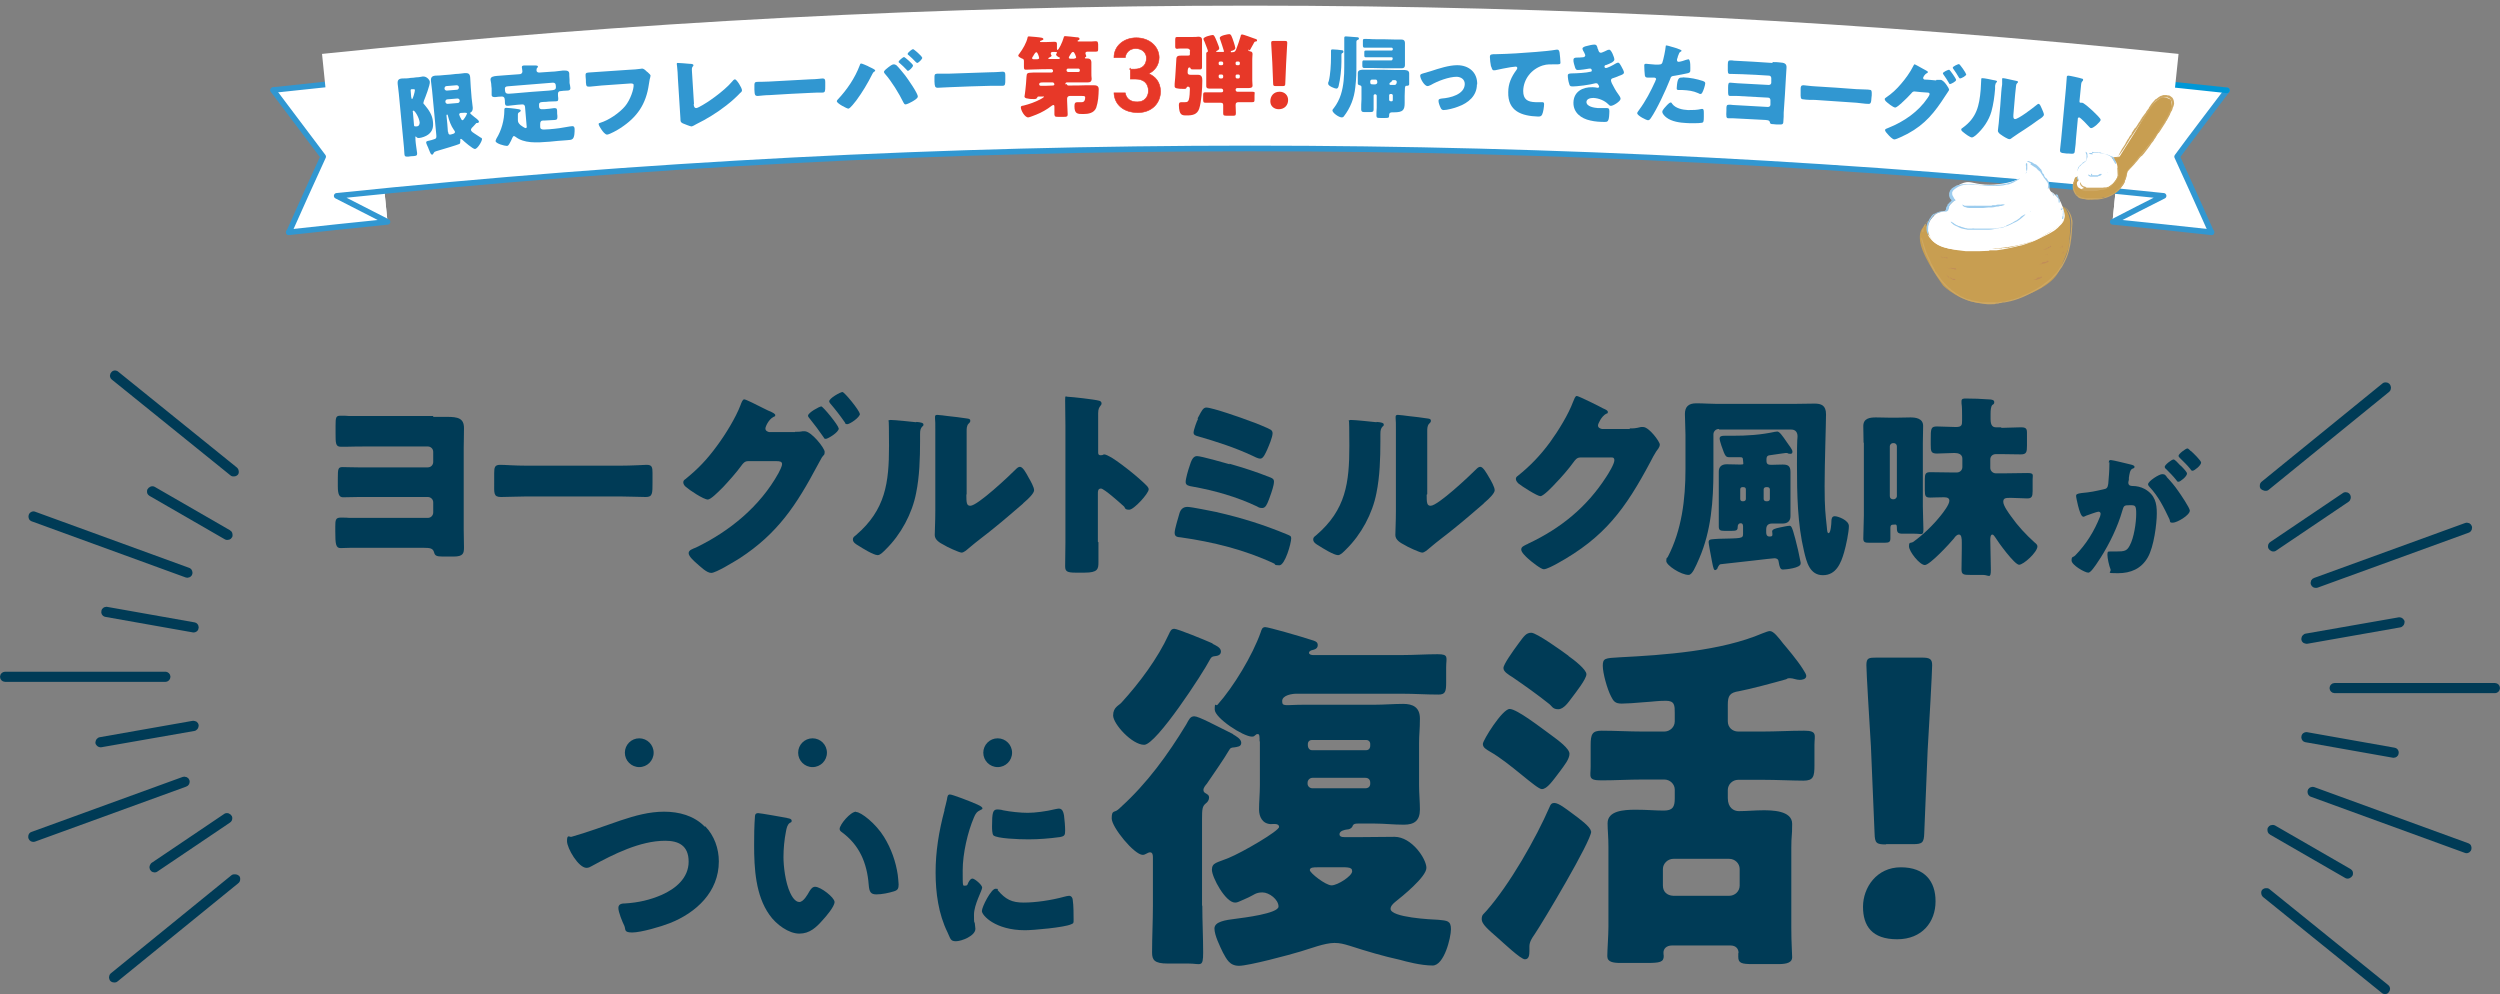 <?xml version="1.0" encoding="UTF-8"?>
<svg id="_レイヤー_2" xmlns="http://www.w3.org/2000/svg" version="1.1" viewBox="0 0 885.8 352.2">
  <rect x="0" y="0" width="885.8" height="352.2" fill="#808080" stroke="none"/>
  <!-- Generator: Adobe Illustrator 29.3.1, SVG Export Plug-In . SVG Version: 2.1.0 Build 151)  -->
  <defs>
    <style>
      .st0 {
        fill: #3197d1;
      }

      .st1 {
        stroke: #e73828;
        stroke-miterlimit: 10;
        stroke-width: .2px;
      }

      .st1, .st2 {
        fill: #e73828;
      }

      .st3 {
        fill: #9cccee;
      }

      .st4 {
        fill: #cea863;
      }

      .st5 {
        stroke: #003b56;
        stroke-width: 2.8px;
      }

      .st5, .st6, .st7 {
        stroke-linecap: round;
        stroke-linejoin: round;
      }

      .st5, .st8 {
        fill: #003b56;
      }

      .st9 {
        fill: #fff;
      }

      .st6 {
        stroke: #0097d6;
      }

      .st6, .st7 {
        fill: none;
        stroke-width: 2px;
      }

      .st7 {
        stroke: #3197d1;
      }

      .st10 {
        fill: #c18d58;
      }

      .st11 {
        fill: #c89e51;
      }
    </style>
  </defs>
  <g id="_レイヤー_1-2">
    <g>
      <g>
        <g>
          <path class="st5" d="M827.2,244.2c-.2,0-.4-.2-.4-.4s.2-.4.4-.4h56.8c.2,0,.4.2.4.4s-.2.4-.4.4h-56.8Z"/>
          <path class="st5" d="M817.2,226.7c-.2,0-.4-.1-.4-.3,0-.2.1-.4.3-.5,0,0,32.9-5.8,33-5.8.2,0,.4.1.5.3,0,.2-.1.4-.3.5l-32.9,5.8h0Z"/>
          <path class="st5" d="M820.5,206.9c-.1,0-.3,0-.4-.3,0,0,0,0,0-.1,0-.1,0-.3.3-.4l53.6-19.5s0,0,.1,0c.1,0,.3,0,.4.3,0,.2,0,.4-.2.5l-53.6,19.5s0,0-.1,0h0Z"/>
          <path class="st5" d="M805.3,193.9c0,0-.2,0-.3-.2,0,0,0-.1,0-.2s0-.2.2-.3l25.8-17.4c0,0,.2,0,.2,0s.2,0,.3.2c.1.2,0,.4-.1.6l-25.8,17.4c0,0-.2,0-.2,0h0Z"/>
          <path class="st5" d="M802.4,172.4c0,0-.2,0-.3-.1,0,0,0-.2,0-.3s0-.2.2-.3l42.8-34.8c0,0,.2,0,.3,0s.2,0,.3.2c.1.2.1.4,0,.6l-42.8,34.8c0,0-.2,0-.3,0h0Z"/>
          <path class="st5" d="M848.1,267.1l-31-5.5c-.2,0-.3-.2-.3-.4,0-.3.2-.4.4-.4l31,5.5c.2,0,.4.2.3.5,0,.2-.2.3-.4.3h0,0Z"/>
          <path class="st5" d="M874,300.9s0,0-.1,0l-54.6-19.9c-.2,0-.3-.2-.3-.4s0,0,0-.1c0-.2.2-.3.4-.3s0,0,.1,0l54.6,19.9c.1,0,.2.1.2.2,0,0,0,.2,0,.3,0,.2-.2.3-.4.3h0Z"/>
          <path class="st5" d="M831.9,309.9c0,0-.1,0-.2,0l-26.7-15.4c-.2-.1-.2-.3-.2-.4s0-.1,0-.2c.1-.2.3-.2.4-.2s.1,0,.2,0l26.7,15.4c.1,0,.2.2.2.2,0,0,0,.2,0,.3-.1.2-.3.2-.4.2Z"/>
          <path class="st5" d="M845.2,350.8c0,0-.2,0-.3,0l-42.1-34c-.1-.1-.2-.2-.2-.3,0-.1,0-.2,0-.3.1-.1.2-.1.3-.1,0,0,.2,0,.3,0l42.1,34c.2.1.2.4,0,.6-.1.1-.2.1-.3.1h0Z"/>
        </g>
        <g>
          <path class="st5" d="M58.6,239.4c.2,0,.4.2.4.4s-.2.4-.4.4H1.8c-.2,0-.4-.2-.4-.4s.2-.4.4-.4h56.8Z"/>
          <path class="st5" d="M68.6,256.8c.2,0,.4.1.4.3,0,.2-.1.4-.3.5,0,0-32.9,5.8-33,5.8-.2,0-.4-.1-.5-.3,0-.2.1-.4.3-.5l32.9-5.8h0Z"/>
          <path class="st5" d="M65.4,276.6c.1,0,.3,0,.4.3,0,0,0,0,0,.1,0,.1,0,.3-.3.4l-53.6,19.5s0,0-.1,0c-.1,0-.3,0-.4-.3,0-.2,0-.5.2-.5l53.6-19.5s0,0,.1,0h0Z"/>
          <path class="st5" d="M80.6,289.6c0,0,.2,0,.3.2,0,0,0,.1,0,.2s0,.2-.2.3l-25.8,17.4c0,0-.2,0-.2,0s-.2,0-.3-.2c-.1-.2,0-.5.1-.6l25.8-17.4c0,0,.2,0,.2,0h0Z"/>
          <path class="st5" d="M83.4,311.2c0,0,.2,0,.3.1,0,0,0,.2,0,.3s0,.2-.2.3l-42.8,34.8c0,0-.2,0-.3,0s-.2,0-.3-.1c-.1-.2-.1-.4,0-.6l42.8-34.8c0,0,.2,0,.3,0h0Z"/>
          <path class="st5" d="M37.7,216.4l31,5.5c.2,0,.3.2.3.4,0,.3-.2.4-.4.4l-31-5.5c-.2,0-.4-.2-.3-.5,0-.2.2-.3.4-.3h0Z"/>
          <path class="st5" d="M11.8,182.6s0,0,.1,0l54.6,19.9c.2,0,.3.2.3.4s0,0,0,.1c0,.2-.2.3-.4.3s0,0-.1,0l-54.6-19.9c-.1,0-.2-.1-.2-.2s0-.2,0-.3c0-.2.2-.3.4-.3h0Z"/>
          <path class="st5" d="M53.9,173.7c0,0,.1,0,.2,0l26.7,15.4c.2.1.2.3.2.4s0,.1,0,.2c-.1.2-.3.2-.4.2s-.1,0-.2,0l-26.7-15.4c-.1,0-.2-.2-.2-.2,0,0,0-.2,0-.3.1-.2.3-.2.4-.2Z"/>
          <path class="st5" d="M40.6,132.7c0,0,.2,0,.3,0l42.1,34c.1.1.2.2.2.3,0,.1,0,.2,0,.3-.1.1-.2.1-.3.1,0,0-.2,0-.3,0l-42.1-34c-.2-.1-.2-.4,0-.6.1-.1.2-.2.3-.1Z"/>
        </g>
      </g>
      <g id="_リボン">
        <g>
          <path class="st9" d="M753.5,28.2c-.8,8.4-1.7,16.8-2.5,25.2-.8,8.4-1.7,16.8-2.5,25.2,11.7,1.2,23.3,2.4,35,3.7-4-8.9-8-17.8-12.1-26.8,5.8-7.9,11.8-15.7,17.7-23.5-11.8-1.3-23.7-2.5-35.5-3.7h0Z"/>
          <path class="st7" d="M783.5,82.3c-4-8.9-8-17.9-12.1-26.8,5.8-7.9,11.8-15.7,17.7-23.5"/>
          <path class="st9" d="M137.3,78.6c-.8-8.4-1.7-16.8-2.5-25.2-.8-8.4-1.7-16.8-2.5-25.2-11.8,1.2-23.7,2.4-35.5,3.7,5.9,7.8,11.8,15.7,17.7,23.6-4.1,8.9-8.1,17.8-12.1,26.8,11.7-1.3,23.3-2.5,35-3.7h0Z"/>
          <path class="st7" d="M96.8,32c5.9,7.8,11.8,15.7,17.7,23.5-4.1,8.9-8.1,17.8-12.1,26.8"/>
          <path class="st6" d="M789,32c-11.8-1.3-23.7-2.5-35.5-3.7"/>
          <path class="st7" d="M132.3,28.2c-11.8,1.2-23.7,2.4-35.5,3.7"/>
          <path class="st9" d="M137.3,78.6c-6-3.1-12-6.1-18-9.2,5-2,9.9-3.9,14.9-5.8.7,1.3,1.3,2.7,2,4,.4,3.7.7,7.3,1.1,11h0Z"/>
          <path class="st9" d="M748.5,78.6c6-3.1,12-6.1,18-9.2-5-2-10-3.9-14.9-5.8-.7,1.3-1.3,2.7-2,4-.4,3.7-.7,7.3-1.1,11h0Z"/>
          <path class="st9" d="M766.6,69.4c-215.2-22.4-432.1-22.4-647.3,0-1.8-16.8-3.5-33.6-5.2-50.3,218.7-22.8,439.1-22.8,657.8,0-1.8,16.8-3.5,33.6-5.2,50.3h0Z"/>
          <path class="st7" d="M102.3,82.3c11.7-1.3,23.3-2.5,35-3.7-6-3.1-12-6.1-18-9.2,215.2-22.4,432.1-22.4,647.3,0-6,3-12,6.1-18,9.2,11.7,1.2,23.3,2.4,35,3.7"/>
          <g>
            <path class="st0" d="M147.2,49.5c.1,1.6.4,3.2.6,4.8,0,.8-.2.9-1.2,1-.7,0-1.3.1-2,.2-.9,0-1.2,0-1.3-.8-.1-1.6-.2-3.2-.4-4.9-.5-5.6-1.1-11.1-1.6-16.7-.1-1.1-.3-2.3-.4-3.4-.1-1.3.3-1.8,1.6-1.9,1,0,2,0,3-.2.6,0,1.3-.1,2-.2,1,0,1.6-.2,2.3-.3,1.3-.1,2.4,1.1,2.5,1.9.1,1.1-1.6,5.5-2.1,6.7,0,.2-.2.6-.2.8,0,.2.2.4.4.6,1.5,1.8,2.8,3.6,3,6,.2,1.9-.1,3.4-1.7,4.6-.8.6-2.2,1.1-3.2,1.2-.4,0-.7,0-1-.4,0,0-.1-.1-.2-.1-.2,0-.2,0-.1.4,0,.2,0,.4,0,.5h0ZM145.8,34.6c0,.2,0,.5.2.5.3,0,1-2.6,1-3.1,0-.4-.2-.4-.5-.4-.2,0-.4,0-.6,0-.3,0-.4.2-.4.4l.2,2.5ZM146.7,44.4c0,.4.3.4.8.4.8,0,1.2-.5,1.2-1.4-.2-1.8-1.7-4.2-2.2-4.2-.3,0-.3.3-.2.6.1,1.5.3,3,.4,4.6h0ZM167.2,45.4c-.2.2-.4.4-.3.7,0,.3.3.5.6.8.1,0,.2.1.3.2.7.5,1.9,1.2,2.6,1.7.2,0,.3.2.4.4,0,.9-1.6,3.5-2.5,3.6-.8,0-3.9-2.7-4.6-3.4-.1,0-.2-.2-.4-.2-.2,0-.3.3-.2.5,0,.6,0,1.1-.3,1.3-.6.3-5.9,1.9-7,2.2-1.1.3-1.6.5-1.8.6-.2.2-.3.3-.5.7-.1.2-.2.3-.4.3-.4,0-.6-.5-1-1.5-.1-.3-.3-.6-.4-1-.2-.4-.7-1.5-.7-1.8,0-.4.2-.5,1.2-.7.4-.1.9-.2,1.4-.4.9-.2,1.1-.5,1-1.5-.5-5.3-1-10.5-1.5-15.8-.1-1.1-.3-2.2-.4-3.4-.1-1.2.3-1.8,1.6-1.9,1.1,0,2.1-.1,3.1-.2,1.4-.1,2.8-.2,4.2-.4,1,0,2.1-.2,3.1-.3,1,0,1.8,0,1.9,1.6.1,1.1.1,2.3.2,3.4.1,1.3.2,2.5.3,3.8.1,1.1.3,2.3.4,3.4,0,.6,0,1.3-.7,1.7-.1,0-.2.1-.2.3,0,.2.7.7,1.4,1.3.4.3,1.7,1.2,1.7,1.7,0,.4-.4.5-.8.5-.2,0-.2,0-.3.2-.4.5-1.2,1.3-1.7,1.8h0ZM161.9,31.8c.4,0,.7-.4.7-.8,0,0,0,0,0-.1,0-.4-.4-.7-.8-.7-1.2.1-2.4.2-3.6.3-.4,0-.7.4-.7.8,0,0,0,0,0,.1,0,.4.4.7.8.7,1.2-.1,2.4-.2,3.6-.3ZM158.5,35.2c-.4,0-.7.4-.7.8h0c0,.5.4.8.8.8,1.2-.1,2.4-.2,3.6-.3.4,0,.7-.4.7-.8h0c0-.5-.4-.8-.8-.8-1.2.1-2.4.2-3.6.3h0ZM158.8,46.7c0,.2,0,1,.7,1,.2,0,.7-.2.8-.2.4-.1.9-.3.9-.7,0-.3-.2-.5-.4-.8-1-1.4-1.7-3.3-2.1-5,0-.2-.1-.4-.3-.4-.2,0-.2.3-.2.4.2,1.9.4,3.8.5,5.7h0ZM165.5,40.3c0-.4-.4-.4-1.9-.3-.3,0-.9,0-.9.6,0,.2.4,1,.5,1.2.3.6.4.8.7.8.4,0,1.6-2.1,1.5-2.3h0Z"/>
            <path class="st0" d="M186,37.8c0-.5-.5-.9-1-.8s-1,0-1.5.1c-1.2.1-2.4.3-3.6.4-.8,0-1-.3-1-1.3,0-.4,0-.8-.1-1.2,0-.4-.4-.8-.9-.8-.8,0-1.6.1-2.4.2-.6,0-1.2,0-1.3-.7,0-.6,0-1.2,0-1.8,0-.4,0-.9-.1-1.4,0-1.1-.3-1.9-.3-2.2-.1-1.2,1.3-1.3,2.2-1.4,1.3-.1,2.6-.2,3.9-.3,1.4-.1,2.7-.2,4.1-.3.6,0,1.1-.3,1.1-1,0-.3-.2-1.4-.2-1.5,0-.5.3-.5.7-.6.9,0,2.7,0,3.7,0,.7,0,1.3,0,1.3.4,0,.2-.1.3-.3.5-.2.2-.2.6-.2.9,0,.4.4.8,1.1.7,1.4-.1,2.9-.2,4.3-.3,1.3,0,2.6-.3,3.9-.4.8,0,2.2-.2,2.3,1,0,.2,0,1.3.1,2.2v1.2c.1.6.3,1.3.3,1.8,0,.8-.6.9-1.2.9-.8,0-1.6.1-2.4.2-.5,0-.8.4-.8.9,0,.5,0,1.1.1,1.6,0,.7,0,1.1-.8,1.1-1.2.1-2.4,0-3.6.2-.5,0-1.1,0-1.6.1-.5,0-.9.5-.8.9,0,.2,0,.4,0,.6,0,.8.5,1.1,1.3,1,.2,0,.3,0,.5,0,1.2-.1,2.4-.2,3.6-.4.9,0,1,.3,1,1.2,0,.5,0,1.1.1,1.6,0,.9,0,1.3-.8,1.4-1.2.1-2.4.1-3.6.2-.2,0-.4,0-.6,0-.8,0-1.1.4-1.1,1.2,0,.3,0,.6,0,1,0,.8.5,1,1.3,1,.6,0,1.2-.1,1.9-.1,2.6-.2,4.7-.5,7.3-1,.3,0,.6-.1.9-.1.7,0,.8.6.8,1.1,0,.9,0,2.8-.7,3.4-.4.4-1,.4-2.3.5-1.9.1-3.8.3-5.8.5-4.9.4-9.1.6-12.1-1.7-.2-.1-.4-.3-.6-.3-.2,0-.4.3-.5.5-.3.7-.8,1.8-1.2,2.4-.2.3-.4.6-.8.6-.8,0-3.9-.8-4-1.7,0-.3.2-.6.3-.9,1.8-2.9,2.8-6.6,2.8-10,0-.5,0-.9.6-.9.5,0,2.6.2,3.2.3,1.3.2,2,.2,2,.7,0,.2-.2.4-.4.5-.6.3-.6.5-.6,1.2,0,.2,0,.5,0,.9,0,.3,0,.5,0,.8,0,.8.4,1.2.9,1.7.4.3,1.5,1.1,1.9,1.1.3,0,.4-.4.3-.8-.2-2.4-.4-4.8-.6-7.1h0ZM179.8,30.6c-.6,0-1,.4-.9.9.1,1.7.2,1.9,3,1.6,4.2-.4,8.4-.7,12.6-1,2.5-.2,2.6-.4,2.4-2,0-.5-.5-.9-1.1-.8-5.4.4-10.7.9-16.1,1.3h0Z"/>
            <path class="st0" d="M223.3,24.7c.8,0,2.9-.2,3.5-.3.1,0,.6-.1.7-.1.4,0,.9.3,1.4.8.2.2.4.4.6.5.5.5,1,.9,1,1.2,0,.2-.2,1-.3,1.3-.1.6-.2,1.2-.3,1.8-1,7-4.1,11.6-10.1,15.5-.9.6-3.7,2.2-4.7,2.3-.7,0-1.6-1.2-2-1.8-.3-.4-.9-1.4-1-1.9,0-.4.3-.4.6-.5,3-.9,6.8-3.5,8.8-5.9,1.9-2.3,3.1-6.1,3-7.5,0-.5-.6-.6-1.5-.5-3.3.2-6.6.5-9.9.7-1.3.1-2.7.3-4.1.4-1.1,0-1.3,0-1.4-1.5,0-.6,0-1.2-.1-1.9-.1-1.3,0-1.5,1-1.6,1.4-.1,2.9-.2,4.4-.3,3.4-.2,6.9-.5,10.3-.7h0Z"/>
            <path class="st0" d="M245.8,36.8c0,.8.2,1.5.9,1.5.4,0,1.6-.7,2.3-1.1,1-.5,7.3-4.6,10.5-8.4.2-.3.5-.6.9-.7.6,0,2.5,3,2.5,3.9,0,.4-.3.7-.6.9-1.5,1.6-3.2,3.1-5,4.5-3.2,2.5-6.9,4.8-10.6,6.6-.3.2-.6.3-.9.5-.2.1-.6.3-.8.3-.4,0-2.6-.9-3.1-1.1-.8-.4-.8-.8-.8-1.6-.3-4.7-.6-9.5-.9-14.2,0-1.3-.2-3.4-.3-4.4,0-.2-.1-.6-.1-.8,0-.2,0-.4.3-.4.3,0,3.4.2,4.1.3,1.1,0,1.5.2,1.5.5,0,.1,0,.2-.1.3-.5.5-.5.8-.4,2.3.2,3.7.5,7.4.7,11.2h0Z"/>
            <path class="st0" d="M287.2,28.1c1.9,0,3.9-.3,4.2-.3.8,0,1,.3,1,1.2,0,.5,0,1,0,1.5,0,1.7,0,2.3-1,2.3-1.2,0-2.7,0-4.1.1-4.9.2-9.8.5-14.7.8-1.4,0-2.9.2-4.1.3-1.1,0-1.1-.5-1.2-2.2,0-.5,0-1,0-1.4,0-.9,0-1.3.9-1.4.5,0,2.2,0,4.3-.1,4.9-.3,9.8-.5,14.7-.8h0Z"/>
            <path class="st0" d="M307.6,23.5c.4.2,2,.9,2.3,1.2.1,0,.2.2.2.3s-.1.3-.2.3c-.5.3-.6.5-.8.9-1.7,3.4-3.5,6.4-5.7,9.4-.5.6-2.1,2.8-2.8,2.9-.5,0-4-1.8-4.1-2.6,0-.2.1-.4.3-.6,3.3-3.5,6.1-7.6,7.8-12.1.1-.3.2-.7.5-.7.4,0,2.1.8,2.6,1h0ZM317.5,23c.7.6,2.5,2.8,3.2,3.7.9,1.2,4.5,6.3,4.5,7.5,0,.7-1.5,1.5-2,1.8s-1.7.9-2.3,1c-.5,0-.6-.4-.8-.7-1.5-3.1-4.2-7.5-6.5-10.1-.2-.2-.4-.5-.4-.7,0-.5,1.1-1.3,1.6-1.7.4-.3,1.3-1,1.8-1,.3,0,.6,0,.9.3h0ZM323.5,23.2c0,.6-1.4,1.9-1.8,1.9-.2,0-.3-.2-.4-.3-.8-.9-1.7-1.7-2.6-2.5-.1,0-.3-.2-.3-.4,0-.4,1.6-1.7,1.9-1.7.3,0,3.2,2.5,3.2,3h0ZM326.8,20.4c0,.6-1.4,1.9-1.8,1.9-.2,0-.3-.2-.5-.3-.8-.9-1.7-1.7-2.6-2.5-.1,0-.3-.2-.3-.4,0-.5,1.6-1.7,1.9-1.7.3,0,3.2,2.5,3.2,3h0Z"/>
            <path class="st0" d="M351,25.6c1.9,0,3.9-.2,4.2-.2.8,0,1,.3,1,1.2,0,.5,0,1,0,1.5,0,1.7,0,2.3-1,2.3-1.2,0-2.7,0-4.1,0-4.9.1-9.8.3-14.7.5-1.4,0-2.9.2-4.1.2-1.1,0-1.1-.6-1.2-2.2,0-.5,0-1,0-1.4,0-.9,0-1.3.9-1.4.5,0,2.2,0,4.3,0,4.9-.2,9.8-.3,14.7-.5h0Z"/>
            <path class="st2" d="M378,29.8c0,.3.3.5.5.5,2.2,0,4.4,0,6.6-.1.8,0,1.5,0,2.3,0,1.1,0,1.9.2,1.9,1.4,0,.5-.1,2.9-.2,3.4-.1,1-.4,2.3-.7,3.2-.8,1.9-2.8,2.2-4.6,2.2-2,0-3.1,0-3.1-2.8,0-1.1.3-1.4,1.1-1.4.5,0,1,0,1.5,0,1,0,1.2-.9,1.2-1.7,0-.5-.5-.5-1.1-.5-1.5,0-2.9,0-4.4,0-.5,0-.9.4-.9.9,0,.3,0,.6,0,.8,0,1.6.2,3.2.2,4.8,0,.8-.3.9-1.3.9-.7,0-1.3,0-2,0-1,0-1.3,0-1.4-.8,0-1,0-1.9,0-2.8,0-.2,0-.6-.4-.6-.2,0-.4.2-.6.3-1.5,1.2-3.6,2.4-5.4,3.1-.6.2-2.4,1-2.9,1-1.2,0-2.6-2.5-2.6-3.6,0-.4.3-.5,1-.6,2-.5,4-1.2,5.9-2.2.2-.1,1.3-.7,1.3-.9,0-.2-.3-.1-.5-.1-.5,0-.9,0-1.4,0-.4,0-.5.3-.5.4-.2.4-.6.5-1,.5-.7,0-1.7,0-2.4-.2-.4,0-1.1-.2-1.1-.7,0,0,.3-1.9.3-2.2.2-1.6.3-3.1.4-4.7.1-1.5.2-1.5,2.5-1.6,1.1,0,2.1,0,3.1,0,1.1,0,2.2,0,3.3,0,.3,0,.5-.3.5-.5v-.2c0-.2-.3-.5-.5-.5-2,0-4,0-6,.1-1,0-2.1.1-3.1.1-.6,0-.7-.2-.7-1.1,0-.3,0-.6,0-.9,0-.4,0-.8,0-1.1,0-.7-.3-.7-1-1-.3-.2-1-.5-1-.9,0-.2.3-.6.4-.7,1.2-1.6,2.5-3.8,2.9-5.7,0-.2.1-.4.5-.4s2,.2,2.4.2c1.7.2,2.7.2,2.7.8,0,.2-.3.3-.8.5-.1,0-.4.1-.4.3s.2.2.3.2c.7,0,1.4,0,2,0,.9,0,1.9-.1,2.8-.1.7,0,.9.2.9.8,0,.6,0,1.1,0,1.7,0,0,0,.4.2.4.4,0,1.7-2.6,2.2-4.4,0-.3.2-.5.5-.5s3.4.3,4,.4c.4,0,1.1,0,1.1.6,0,.2-.1.3-.3.4-.3.1-.4.2-.4.3,0,.1.1.2.2.2,1.1,0,2.2,0,3.4,0,.9,0,1.9,0,2.8-.1.8,0,.8.3.9,1.1,0,.5,0,1,0,1.5,0,.8,0,1.1-.8,1.1-.9,0-1.8,0-2.7,0-.5,0-1,0-1,.6,0,.3.3.8.3,1s-.3.4-.4.4c0,0-.1.1-.1.2,0,.2.2.2.3.2h.3c1,0,1.6.2,1.7,1.3,0,.6,0,1.3,0,2,0,.5,0,1,0,1.6,0,.9,0,1.7.1,2.3,0,1.1-.6,1.3-1.6,1.3-1.1,0-2.1,0-3.2,0-1.3,0-2.7,0-4,0-.3,0-.5.2-.5.5v.2h0ZM367.7,20.9c.2,0,.5,0,.5-.3s-.5-2.1-1-2.1c-.3,0-.7.6-1,1.1,0,.2-.2.4-.3.5-.1.2-.2.3-.2.5,0,.3.3.4.5.4.5,0,1,0,1.5,0h0ZM373.5,29.7c0-.3-.3-.5-.5-.5-1.1,0-2.2,0-3.4,0-1,0-1.4.1-1.4.7,0,.3.3.5.6.5,1.4,0,2.8,0,4.3-.1.3,0,.5-.2.5-.5v-.2h0ZM375.2,20.8c.1,0,.4,0,.4-.2s-.3-.3-.4-.3c-.3-.2-1-.5-1-1,0-.1.1-.3.2-.4,0,0,.1-.2.1-.3,0-.2-.2-.2-1.3-.2-.4,0-.9,0-.9.6,0,.2.2.5.3.7,0,0,0,0,0,0,0,.4-.8.6-1,.8,0,0-.2,0-.2.2,0,.1.3.2.4.2,1.2,0,2.3,0,3.5,0h0ZM382.6,24.8c0-.2-.2-.5-.5-.5-1.2,0-2.5,0-3.7,0-.3,0-.5.3-.5.5v.2c0,.2.3.5.5.5,1.2,0,2.5,0,3.7,0,.3,0,.5-.2.5-.5v-.2h0ZM380.7,20.7c.3,0,.6-.1.6-.4,0,0-.5-1.9-1.1-1.9-.4,0-.7.5-1,1-.1.2-.3.5-.4.7,0,.1-.1.2-.1.3,0,.3.3.4.5.4.5,0,1,0,1.5,0h0Z"/>
            <path class="st1" d="M400.2,24.5c.6,0,1.2,0,1.8,0,2.7,0,4.2-1.5,4.2-3.9,0-1.9-1.5-3.4-3.8-3.4-2.1,0-3.5,1.4-3.7,3.2-1.4,0-2.7,0-4,0,0-4.2,3.6-7,7.9-7,4.6,0,8,3,8.1,6.9,0,2.8-1.6,4.8-3.7,5.8,2.4,1,4.1,3,4.2,6.2,0,4.1-2.9,7.5-7.9,7.6-5.3,0-8.4-2.9-8.6-7,1.3,0,2.7,0,4,0,.3,1.9,1.7,3.3,4.4,3.2,2.3,0,3.8-1.7,3.8-3.9,0-2.6-1.6-4.2-4.6-4.2-.6,0-1.2,0-1.8,0,0-1.2,0-2.5,0-3.8h0Z"/>
            <path class="st2" d="M421.7,18.2c0-.6-.4-1-1-1-.7,0-1.4,0-2.1,0-.6,0-1.2,0-1.5.1-.6,0-.7-.3-.7-.8s0-1.3,0-1.9c0-1.2,0-1.5.7-1.5s.8,0,1.5,0c1.4,0,2.8,0,4.2,0,.6,0,1.2,0,1.8-.1.8,0,1.3.3,1.3,1.1s0,2.2,0,3.3,0,2.3,0,3.4c0,1,0,2,0,3,0,.6-.2.8-.8.8s-1.1,0-1.7,0c-1.4,0-1.5,0-1.6-.5,0-.1-.2-.2-.4-.2-.4,0-.6.5-.6,1.8,0,.7.5.8,1.1.8h.9c.6,0,1.1,0,1.7,0,1.4,0,1.5,1.1,1.5,2.1,0,2.6-.3,7.5-1.1,9.9-.7,2.1-2.4,2.4-4.4,2.4-1.7,0-2.7,0-2.8-3.6,0-.7.1-1.1.9-1.1s.9,0,1.3,0c.7,0,1-.1,1.3-.8.3-.9.4-2.9.4-3.9,0-.5-.2-.8-.7-.8-.3,0-.4.2-.5.4-.1.4-.5.4-.9.4-2.7,0-3.3-.3-3.3-.9s0-.7,0-.9c.3-2.9.4-5.8.6-8.7,0-1.2.7-1.3,1.8-1.3.8,0,1.5,0,2.3,0s.7-.3.7-.9v-.8h0ZM442.4,17.5c0,0-.1.2-.1.3,0,.3.5.3.6.4.5,0,.9.3.9.9s-.1.9-.1,1.8v7.6c0,.7.1,1.4.1,1.8,0,.9-.9.9-1.6.9s-1.9,0-2.9,0h-.9c-.4,0-.6.3-.6.6h0c0,.4.3.7.6.7h1.7c1.2,0,2.4,0,3.6,0s.8.4.8,1.2v1.4c0,.8,0,1.1-.8,1.1-1.2,0-2.4,0-3.6,0h-1.2c-.7,0-1.1.2-1.1,1,0,1,.1,1.9.1,2.9s-.4.9-1.4.9h-1.7c-1,0-1.4,0-1.4-.8s0-2,0-2.9-.5-.9-1.1-.9h-1.6c-1.2,0-2.4,0-3.6,0-.7,0-.8-.3-.8-1.2v-1.3c0-.9,0-1.2.8-1.2,1.2,0,2.4,0,3.6,0h2.1c.4,0,.6-.2.6-.6h0c0-.4-.3-.7-.6-.7h-1c-1,0-2,0-2.9,0-.7,0-1.5,0-1.5-.9s0-1.1,0-1.9c0-2.5,0-5.1,0-7.6,0-.8,0-1.5,0-1.9s0-.5.4-.7c.1,0,.2-.2.2-.3,0-.3-.8-2.2-1.2-3.3-.2-.4-.4-.8-.4-1,0-.8,2.9-1.4,3.3-1.4s.6.2,1.5,2.4c.4,1,.8,2,.8,2.3,0,.5-.5.7-.8.9-.1,0-.3.1-.3.2,0,.2.2.2.4.2h1.9c.2,0,.5,0,.5-.2s-1.3-4-1.5-4.6c0,0,0-.1,0-.2,0-.8,2.9-1.3,3.3-1.3.7,0,.9.6,1.7,3,.1.3.5,1.6.5,1.9,0,.6-.7.8-1.2,1-.2,0-.4,0-.4.3s.1.2.4.2h.1c1,0,1.1-.4,1.4-1,.6-1.5,1.1-3.1,1.6-4.7,0-.2.1-.6.5-.6s3.4,1.1,4.2,1.4c.7.2,1.1.3,1.1.7s-.2.3-.4.4c-.4,0-.5.1-.7.5-.5.9-1,1.8-1.5,2.7h0ZM433.4,22.3c0-.3-.3-.5-.5-.5h-.6c-.3,0-.5.2-.5.5v.3c0,.3.2.5.5.5h.6c.3,0,.5-.2.5-.5v-.3ZM432.9,27.8c.3,0,.5-.2.5-.6v-.3c0-.3-.3-.5-.5-.5h-.6c-.3,0-.5.2-.5.5v.3c0,.3.2.5.5.6h.6ZM437.8,22.6c0,.3.2.5.5.5h.5c.3,0,.5-.2.5-.5v-.3c0-.3-.2-.5-.5-.5h-.5c-.3,0-.5.2-.5.5v.3h0ZM438.3,26.4c-.3,0-.5.2-.5.5v.3c0,.4.2.6.5.6h.5c.3,0,.5-.2.5-.6v-.3c0-.3-.2-.5-.5-.5-.2,0-.4,0-.5,0Z"/>
            <path class="st2" d="M456.4,35.5c0,1.7-1.2,3.2-3.3,3.2-1.7,0-3-1.1-3-2.8,0-1.9,1.2-3.4,3.3-3.4,1.7,0,3,1.2,3,2.9ZM452.1,30.5c-.8,0-1-.1-1-.9-.1-2.5-.2-5-.3-7.5-.1-2-.4-6.3-.4-6.9s.2-.7.9-.7c1.3,0,2.6,0,3.9,0,.7,0,.9.1.9.7s-.3,5-.4,7.3c-.1,2.4-.2,4.7-.3,7.1,0,.8-.2.9-1,.9h-2.3,0Z"/>
            <path class="st0" d="M475.3,21.9c0,2.5-.4,6.2-1,8.6-.1.4-.3.9-.8.9s-2.9-.9-2.9-1.7.1-.6.2-.9c.6-2.4.8-6.1.8-8.6,0-.7,0-1.3,0-2,0-.5,0-.7.6-.7s2.9.2,3.3.3c.3,0,.5.2.5.5s-.1.3-.3.5c-.3,0-.3.2-.4.5,0,.4,0,.9,0,1.3,0,.5,0,1,0,1.5h0ZM476.3,16.6c0-1.2,0-3.1,0-3.2,0-.5.3-.5.7-.5s3.6.3,4,.3c.3,0,.5.2.5.5s-.2.3-.4.4c-.4.2-.5.3-.5.8,0,2.5,0,5,0,7.6,0,3.4,0,5.1-.4,8.5-.4,3.8-1.7,7.2-4.1,10.3-.2.2-.3.3-.7.3-1,0-3.3-1.6-3.3-2.5,0-.2.3-.6.5-.8,1.1-1.4,2-3.2,2.5-4.8,1-3.1,1.2-6.6,1.2-10,0-2.3,0-4.6,0-6.9h0ZM497.7,34.2c0,.8,0,1.5,0,2.3,0,2.5-.6,3.3-3.8,3.3-.2,0-.5,0-.7,0-.6,0-1,.3-1,.9v.3c0,.8-.4.8-1.4.8-.5,0-1.1,0-1.6,0-1.1,0-1.5,0-1.5-.8,0-.6,0-1.8.1-2.8,0-1.4,0-2.9,0-4.3,0-.2-.2-.5-.5-.5h-.1c-.3,0-.5.2-.5.5,0,.4,0,.9,0,1.3,0,1.2,0,2.4,0,3.6,0,.8-.4.9-1.1.9-.8,0-1.6,0-2.4,0-.6,0-.9-.3-.9-.9,0-1.2,0-2.4.1-3.6,0-.4,0-.8,0-1.3,0-1,0-2.1,0-2.7,0-.1,0-.3,0-.4,0-.5-.5-.5-.6-.6-.4,0-.7-.3-.7-.6,0-.2,0-.7,0-1.2,0-.4,0-.7,0-1.1,0-.7,0-1.1,0-1.4,0-1.2,1.3-1.2,2.2-1.2,1,0,2,0,3.1,0,2.5,0,5.1,0,7.7.1,1,0,2,0,3.1,0,.8,0,2.1,0,2.1,1.2,0,.3,0,.8,0,1.4,0,.4,0,.8,0,1.2,0,.3,0,.9,0,1.2,0,.6-.5.6-1.1.6-.2,0-.3.2-.4.7,0,1.3-.1,1.6-.1,3h0ZM493.5,20.7c0-.2-.2-.4-.4-.4-2,0-4,0-6,0-1,0-2.1,0-3.1,0-.5,0-.6-.2-.6-.7,0-.3,0-.6,0-.9,0-.6,0-.8.6-.8,1,0,2.1,0,3.1,0,2,0,4,0,6,0,.2,0,.4-.2.4-.4v-.2c0-.2-.2-.4-.4-.4-2.1,0-4.2,0-6.4,0s-2.1,0-3.1,0c-.6,0-.7-.2-.7-1,0-.4,0-.8,0-1.2,0-.7,0-.9.6-.9,1,0,2.1,0,3.1.1,2.5,0,4.9,0,7.4.1.8,0,1.6,0,2.4,0,.9,0,1.4.3,1.4,1.3,0,.7,0,1.4,0,2.1,0,1.3,0,2.6,0,3.9,0,.5,0,1.1,0,1.7,0,1-.5,1.2-1.4,1.2-.8,0-1.6,0-2.4,0-2.5,0-5,0-7.5-.1-1,0-2.1,0-3.1,0-.6,0-.7-.3-.7-.9,0-.3,0-.6,0-1,0-.6.1-.9.7-.8,1,0,2.1,0,3.1,0,2.1,0,4.3,0,6.5,0,.2,0,.4-.2.4-.4v-.2h0ZM486.1,28.2c-.3,0-.6.3-.6.6,0,1,.1,1.1,1.2,1.1h.5c.5,0,.8-.4.8-.6,0-.5,0-1.1-.6-1.1s-.9,0-1.3,0h0ZM492.2,35.4c0,.2.2.5.7.5.6,0,.6-.1.6-.9,0-.4,0-.8,0-1.2,0-.2-.2-.5-.5-.5h-.3c-.3,0-.5.2-.5.5,0,.5,0,1.1,0,1.6h0ZM493.6,28.4c-.2,0-.5.2-.5.4,0,.1-.1.2-.3.3-.2.1-.5.3-.5.6,0,.4.3.4.6.4s.7,0,1.2,0c.6,0,.8-.6.8-1.1,0-.3-.3-.6-.6-.6-.3,0-.5,0-.8,0h0Z"/>
            <path class="st0" d="M523.3,29.9c0,4-3,6.6-6.7,7.9-1.2.5-3.9,1.2-5.1,1.2-.6,0-.9-.4-1.1-.9-.3-.6-.8-1.9-.7-2.5,0-.5.5-.6,1.2-.7,2.9-.2,8-1.4,8.1-5.1,0-1.7-1.3-2.5-2.8-2.6-2.8,0-6.8,1.5-9.2,2.9-.5.2-.8.4-1.2.4-1.1,0-2.6-2.6-2.6-3.7,0-.5.4-.6,1.4-.9.6-.2,1.7-.5,2.4-.7,2.7-.9,6.4-2.1,9.3-2.1,4.1,0,7.2,2.5,7.1,6.8h0Z"/>
            <path class="st0" d="M528.3,23.6c-.2-.9-.4-2.6-.4-3.4,0-1,.5-1,2.2-1,4.7-.1,9.4-.4,14.2-.8,2.3-.2,4.9-.4,7.2-.8,0,0,.2,0,.3,0,.6,0,.7.6.8,1.1.1.8.3,2.7.3,3.5,0,.6-.4.6-1.7.6-1.7,0-3-.1-4.6.4-4,1.3-6.8,4.8-6.9,9,0,3,1.5,3.9,4.3,4,.8,0,1.9,0,2.3,0,.6,0,.8.1.8.7,0,.9-.3,2.9-.7,3.7-.3.6-.7.7-1.4.7-5.9-.2-10.8-1.9-10.6-8.7,0-2.9,1.1-5.4,2.9-7.8.1-.2.3-.4.3-.7,0-.3-.2-.5-.6-.5-.3,0-1.3.2-1.7.2-1.7.3-3.9.7-5.6,1.1-.1,0-.3,0-.5,0-.5,0-.7-.9-.8-1.3h0Z"/>
            <path class="st0" d="M566.2,17.4c.3,1.1.5,1.2,1,1.3.3,0,1.2-.4,1.8-.7.5-.3.9-.4,1.2-.4.7,0,1.8,2.7,1.8,3.5,0,.5-.5.7-.8,1-.7.4-1.3.6-2,.9-.3,0-.7.2-.7.5,0,.2,0,.6.5.6.6,0,2.7-1.1,3.3-1.5.2-.1.7-.4,1-.4.5,0,.8.7,1.1,1.2.5.9,1,1.8,1,2.3,0,.5-.6.8-1.8,1.2-.7.3-1.4.6-2.1.8-.4.1-.7.3-.7.8,0,.2.1.5.3,1,.7,1.4,1.4,2.7,2.3,3.9.3.4.8,1.1.8,1.6,0,.9-2.7,2.6-3.5,2.5-.3,0-.5-.2-.9-.6-1.2-1.2-3.2-2.1-5.2-2.2-.9,0-2.4.2-2.5,1.4,0,1.7,2.8,2.1,4.1,2.2.4,0,1.4,0,2.1,0,.3,0,.9,0,1.1,0,.8,0,.9.5.8,1.9-.1,3-.7,3-1.6,3-1.7,0-3.4-.1-5.1-.5-3.3-.7-6.1-2.8-6-6.4.1-3.8,3.2-5.5,6.8-5.4.6,0,1.2.1,1.7.2h.1c.2,0,.5-.1.5-.4,0-.2-.2-.6-.3-.7-.2-.3-.3-.5-.7-.5,0,0-.2,0-.3,0-1.8.5-6.5,1.2-8.4,1.1-.6,0-.8-.4-.9-.9-.3-.8-.5-2.1-.5-3,0-.4.2-.7,1.5-.7,1.5,0,5.2-.2,6.6-.6.3,0,.4-.2.4-.5,0-.2-.2-.6-.5-.6,0,0-.3,0-.4,0-1,.2-3.1.5-4.1.5-.5,0-.7-.3-.9-.8-.2-.6-.7-2.2-.6-2.8,0-.5.3-.8,1.2-.8.5,0,1.3,0,2-.1.6,0,.9-.2,1-.7,0-.2-.3-.7-.4-1-.2-.3-.6-1-.6-1.4,0-.5,1-.8,1.5-.9.7-.2,2-.5,2.7-.5.8,0,1,.5,1.2,1.5h0Z"/>
            <path class="st0" d="M594.3,17.2c.6.2,1.5.5,1.5.8,0,.2-.2.2-.3.3-.5.2-.6.7-1,1.7,0,.3-.2.6-.3,1,0,.1,0,.2,0,.3,0,.4.2.6.6.6.5,0,2.2-.5,2.6-.7.3,0,.6-.2.8-.2.9,0,.7,3.2.7,4.1,0,.4-.2.6-.7.8-1.3.3-3.4.7-4.6.9-1.4.2-1.5.2-1.9,1.4-1.5,3.8-4.6,10.5-6.8,13.7-.3.4-.5.7-1,.7-.5,0-3.8-1.6-3.8-2.5,0-.3.3-.6.7-1.2,2.3-3.1,4.1-6.6,5.7-10.1,0-.2.2-.5.3-.7,0-.4-.3-.6-.7-.6-.6,0-1.4,0-2.1,0-.7,0-1.1-.1-1.2-.8-.1-.6-.2-2.7-.2-3.4,0-.4,0-.7.6-.7.3,0,1.8.2,3.4.3,1.6,0,2.1,0,2.4-.7.4-1.1,1.1-4.5,1.2-5.8,0-.2,0-.3.3-.3.4,0,3.4,1,3.9,1.1h0ZM592.5,36.8c1.2,1.6,3.6,2.1,5.6,2.2,1.8,0,3.1,0,4.8-.4,0,0,.2,0,.3,0,.5,0,.5.7.5,1.7,0,.3,0,.6,0,1,0,1.7-.1,2.1-.7,2.2-1,.2-4.3.2-5.4.1-2.3-.1-5.3-.5-7.2-2-.5-.4-1.5-1.3-1.4-2.1,0-.5,1.3-1.9,1.7-2.3.3-.3.9-.9,1.3-.9.2,0,.4.3.5.5h0ZM596.2,27.4c2.8.1,5,.6,7.2,1.3.4.2.8.3.8.8,0,.7-.7,2.8-1.1,3.4-.1.2-.3.4-.6.4-.2,0-.5-.1-.8-.3-1.8-.8-3.5-1-5.5-1.1-.4,0-.8,0-1.2,0-.7,0-1-.1-.9-.7.2-3.6.8-3.8,2.1-3.7h0Z"/>
            <path class="st0" d="M628.2,22c.8,0,1.6,0,2.2.1,1.8.1,2.7.4,2.6,1.9,0,1.1-.2,2.1-.2,3.2-.2,4.2-.5,8.4-.8,12.7,0,1,0,1.9-.1,2.8,0,1.3-.2,1.5-1.8,1.4-.6,0-1.1,0-1.7-.1-1.1,0-1.2-.2-1.3-.7-.1-.6-.5-.7-1.6-.8-3.9-.2-7.7-.4-11.6-.6-.5,0-1,0-1.5,0-.8,0-.8-.6-.7-2.7,0-.2,0-.5,0-.7,0-1,.1-1.4.9-1.4.3,0,1,0,1.4.1,4.1.2,8.3.5,12.4.7.5,0,.9-.3.9-.8,0-.5,0-1.1,0-1.6,0-.5-.3-.9-.8-.9-3.7-.2-7.3-.4-11-.6-.8,0-1.8,0-2.4,0-.8,0-.8-.4-.8-1.8,0-.4,0-.8,0-1.2,0-1.5.2-1.8.9-1.7.4,0,1.3.1,2.4.2,3.7.2,7.4.4,11.1.6.5,0,.9-.3.9-.8,0-.5,0-1.1,0-1.6,0-.5-.3-.9-.8-.9-3.1-.2-6.3-.4-9.4-.5-1.2,0-2.4-.1-3.7-.1-.3,0-.5,0-.7,0-.9,0-.8-.6-.8-2.2,0-.3,0-.7,0-1,0-1.4.2-1.6.9-1.6.5,0,.9,0,1.3.1,4.5.2,9,.5,13.5.8h0Z"/>
            <path class="st0" d="M658.1,31.6c1.9.1,4,.1,4.2.2.8,0,.9.4.9,1.3,0,.5,0,1-.1,1.5-.1,1.7-.2,2.3-1.2,2.2-1.2,0-2.7-.3-4.1-.4-4.9-.3-9.8-.7-14.7-1-1.4,0-2.9,0-4.1-.2-1.1,0-1-.7-1-2.3,0-.5,0-1,0-1.4,0-.9.2-1.3,1-1.3.5,0,2.2.3,4.2.4,4.9.3,9.8.6,14.7,1h0Z"/>
            <path class="st0" d="M686.1,28.3c.4,0,.8,0,1.2,0,0,0,.2,0,.3,0,1.1,0,3,2.9,3,3.5,0,.2-.2.4-.5.9-.2.3-.5.7-.8,1.2-3.8,5.9-7.1,10.1-13.4,13.5-.8.4-3.9,2-4.7,2-.6,0-1.8-1.2-2.2-1.7-.4-.4-1.1-1.2-1.1-1.6,0-.4.7-.6,1.2-.8,5.5-2.2,10.6-5.7,13.9-10.6.2-.3.7-1,.7-1.4,0-.4-.4-.5-.8-.5-1.5-.1-3-.2-4.6-.4-.5,0-.8.3-1.1.7-.7.8-2.2,2.3-3.1,3.1,0,0-.2.1-.3.3-.7.6-1.8,1.6-2.3,1.6-.7,0-2.8-1.7-3.3-2.2-.2-.2-.4-.5-.4-.8,0-.2.2-.4.4-.5,2.2-1.5,3.7-2.9,5.4-4.9,1.4-1.6,3.3-4.2,4.2-6.1.2-.3.4-.9.6-.8.2,0,1.9,1,3,1.6.5.3,1,.5,1.1.6.2.1.7.4.6.6,0,.1-.2.2-.3.3-.9.4-1.4,1.5-1.4,1.7,0,.3.2.5.5.6,1.4,0,2.8.2,4.1.3h0ZM693.1,28.3c0,.6-1.9,1.5-2.2,1.5-.2,0-.2-.2-.3-.3-.8-1.4-1.1-1.8-2-3.1,0,0-.2-.3-.2-.4,0-.5,1.9-1.3,2.2-1.3.3,0,2.5,3.2,2.5,3.6h0ZM696.7,26.3c0,.6-1.8,1.5-2.2,1.5-.2,0-.3-.2-.4-.3-.6-1.1-1.3-2.1-2-3.1,0-.1-.2-.2-.2-.4,0-.5,1.9-1.3,2.2-1.3s2.5,3.1,2.5,3.6h0Z"/>
            <path class="st0" d="M706.5,28.4c.6.1,1.1.2,1.1.5,0,.1-.2.2-.2.3-.3.3-.4.5-.5,1.2,0,.4,0,.8,0,1.1-.2,2.6-.6,5.5-1.3,8-.9,3.2-3,6.2-5.5,8.4-.4.3-1,.8-1.4.8-.7,0-2.4-1.3-3-1.8-.3-.2-.8-.6-.8-1,0-.3.3-.5.5-.6,5-3.6,5.9-7.8,6.4-13.5.1-1.4.2-3.6.2-3.8,0-.3.2-.3.4-.3.7,0,3.2.5,4,.7h0ZM713.4,40.4c-.1,1.3,0,1.7.5,1.8,1.2.1,6.6-4.1,7.7-5,.2-.1.4-.4.7-.4.5,0,.9,1.1,1.2,1.8.2.5.7,1.5.7,2,0,.6-1,1.3-1.7,1.7,0,0-.2.2-.3.2-1.6,1.2-3.2,2.3-4.9,3.4-1.4.9-2.8,1.8-4.2,2.8-.3.3-.9.7-1.2.6-.5,0-2.3-1.1-2.8-1.5-.5-.3-1.3-.9-1.2-1.6,0-.6.3-2,.4-3.8.3-3.3.6-6.6.8-9.9,0-.6.2-1.7.3-2.6,0-.7,0-1.4,0-1.8,0,0,0-.2,0-.2,0-.2.2-.2.4-.2,0,0,1.4.2,1.6.3.5.1,2.7.6,3.2.7.2,0,.4.1.4.4,0,.2-.2.3-.3.4-.3.3-.4.8-.4,1.2-.1.9-.2,1.9-.3,2.8-.2,2.3-.4,4.7-.6,7h0Z"/>
            <path class="st0" d="M735.5,49.9c0,1-.2,2.1-.3,3.1-.1,1.5-.2,1.6-2.3,1.4-.5,0-1,0-1.4-.1-1.3-.1-1.6-.3-1.6-1.1.1-1.3.3-2.5.4-3.7.6-6.1,1.1-12.1,1.7-18.2.1-1.3.2-2.9.3-3.9,0-.4.1-.6.6-.6.4,0,4.1.8,4.9,1.1.2,0,.3.2.3.4,0,.2-.1.3-.2.4-.2.2-.4.4-.5,1.1-.2,2-.4,4.1-.6,6.1,0,.2,0,.4.3.5.2,0,.4,0,.6,0,.3,0,.7.3,1.1.6,1,.7,2.2,1.9,2.6,2.2.7.7,2.1,2,2.7,2.8.1.2.2.3.2.5,0,.6-2.6,3-3.4,2.9-.3,0-.6-.4-.8-.6-.5-.6-2.9-3.1-3.4-3.2-.5,0-.5.4-.5.7-.2,2.5-.5,5-.7,7.6h0Z"/>
          </g>
        </g>
      </g>
      <g id="_ヨーグルト">
        <path class="st11" d="M735.3,62.8s-.8,1.5-.7,3.6,2.4,3.6,2.6,3.7,3.9.6,3.9.6l5.4-.9s3.3-1.1,4.6-2.7c1.3-1.7,1.6-2.3,1.6-2.3l1.2-4.1,9.3-11.5s6.5-9.2,6.4-11.3c-.2-2.1-.5-2.6-.5-2.6,0,0-1.3-.8-2.7-.9-1.3-.1-4.6,3.6-4.6,3.6l-5.3,8.8-5.5,8.7-2,.2-13.7,7.2h0Z"/>
        <path class="st11" d="M682.5,79.7s-3.2,1.2-2,6.7c1.2,5.5,8,14.8,8,14.8,0,0,6.3,6.3,15,6.3,8.7,0,14-2.8,14-2.8,0,0,9.4-3.1,12-8.6s3.4-8.2,3.4-8.2c0,0,.9-6.6.6-9.2,0-.3,0-.7-.1-.9-.3-1.8-1.5-4.8-3.3-4.9l-17.2.7-19.1-.5-11.3,6.8h0Z"/>
        <path class="st9" d="M685.4,76.4s-5,3.8-.4,9.1,23.5,2.4,23.5,2.4c0,0,9.8-.8,15-4,5.2-3.1,8.7-5.1,8-8.2-.6-3.1-2-5.3-2-5.3l-2.1-2.1s-1.4-.3-1.3-2.3c.1-2.1-1.3-.8-3.4-5.2-2.1-4.4,0,0,0,0,0,0-3.3-3.2-3.9-2.8s-.3,1.3-.7,2.1-2.3,3.1-4,3.8-6.1,1.8-10.8,1.5-5.4-1.7-8.6-.2c-3.2,1.5-3.2,2.8-3.2,3.7s1.1,2,1.1,2c0,0-3.1,2.7-2.8,3.7s0,0,0,0c0,0-4,.5-4.6,2h0Z"/>
        <path class="st9" d="M737.2,59.3s-2.2,1.8-1.5,3.2l.8,1.4s-1.1.6-.4,2.1c.7,1.5,4.7,1.5,4.7,1.5,0,0,5.1-.1,7-1.7s2.7-3.5,2.7-3.5c0,0-.2-1.8-.2-2.8s-.5-2-.5-2c0,0-1.4-1.9-4-2.8s-5.5-1-5.5-1c0,0,.1.7,0,1.8s-2.8,2.8-2.8,2.8l-.4.9h0Z"/>
        <g>
          <path class="st4" d="M683.4,78.8h0,0Z"/>
          <path class="st4" d="M681.1,81.7h0Z"/>
          <polygon class="st4" points="682.6 78.8 682.6 78.8 682.6 78.8 682.6 78.8"/>
          <path class="st4" d="M683.3,78.3c-.2,0-.3,0-.4.2,0,0-.2.1-.2.2,0,0,0,0-.1.2h0s0,0,0,0h0s0,0,0,0h0s0,.1,0,.1h0c0,0,0,.1-.2.2h0c0,.1-.2,0-.2.2,0,0,0,0,0,0,0,0,0,0,0,.1,0,0,0,0,0,0,0,0,0,0,0,0h0s0,0,0,0h0s0,0,0,0h0s-.1,0-.2,0c-.2.2-.2.5-.4.7h0s0,0,0,0h0s0,0,0,0c0,0,0,0,0,0h0c0,0,0,.2-.1.3-.1,0-.2.3-.2.5,0,.2-.3.4-.2.6,0,0,0,0,0,0v.2s0,.9.4.2h0c0,0,0-.1,0-.2,0,0,0,0,0,0h0c0,0,0,0,0-.2,0,0,0,0,0,0,0,0,0,0,0,0,0,0,0-.2,0-.3h0c0,0,0,0,0,0,0,0,0-.1,0-.1h0c0,0,0,0,0,0,0,0,0,0,0-.1,0,0-.1-.2,0-.2,0,0,0,0,0,0,0,0,0,0,0,0,0,0,0,0,0,0h0c0,0,0,0,0-.1,0,0,0,0,0,0h0s0,0,0,0c0,0,0,0,0,0,0,0,0-.2.1-.2,0,0,0,0,0,0,0,0,0,0,0,0,0,0,0,0,0,0h0c0,0,0,0,0-.1,0,0,0,0,0,0h0s0,0,0,0h0s0,0,0,0c0,0,0,0,0,0,0,0,0,0,0,0,0,0,.1,0,.2,0,0,0,0,0,0,0h0c0,0,0,0,0,0h0s0,0,0,0c0,0,0,0,0,0,0,0,0,0,0,0h0s0,0,0,0c0,0,0,0,0,0h0s0,0,0,0c0,0,0,0,0,0,0,0,0,0,0,0,0,0,0,0,0,0,0,0,0,0,0,0h0c0,0,0-.1.2-.2,0,0,0,0,0,0,0,0,.2,0,0-.2,0,0,0,0,0,0h0s0,0,0,0c0,0,0,0,0,0,0,0,0,0,0,0,0,0,0,0,0,0h0s0,0,0,0c0,0,0,0,0,0,0,0,0-.1.1-.2,0,0,0,0,0,0h0s0,0,0,0c0,0,0-.1.2-.1h0c0,0,0,0,0,0,0,0,0,0,0,0,0,0,0,0,0,0,0,0,0,0,0,0h0s0,0,0,0c0,0,0,0,0,0,0,0,0,0,0,0,0,0,0,0,0,0,0,0,0,0,0,0h0c0,0,0,0,.1,0,.3-.5,0-.4,0-.4-.2,0-.3.2-.4.3h0Z"/>
        </g>
        <g>
          <path class="st4" d="M685.7,95.7v.2c.1,0,0,0,0-.2Z"/>
          <path class="st4" d="M732,90.5s0,0,0,0c0,0,0,0,0,0Z"/>
          <polygon class="st4" points="691 102.8 691 102.8 690.9 102.8 691 102.8"/>
          <path class="st4" d="M683.9,93.6c.7,1.4,1.2,2.2,1.7,3.1.5.8,1.1,1.7,2.1,2.9,1,1.2,2.1,2.3,3.3,3.3.6.4,1.5,1.2,2.3,1.6l.3.2c.3.2.5.3.8.5h0c.4.2.8.4,1,.5h0c.2,0,.3.2.5.2h0c.7.3,1.4.6,2.1.8h0c1.4.4,1.9.4,3.2.7h0c1.6.2,2.6.5,4.3.4-.2,0,0,0,0,0,.8,0,1.6,0,1.6-.2.6,0,.5,0,.5,0,0,0,.5,0,.9-.2h-.2c.4,0,.8,0,1.3-.2h-.3c.7-.1.2,0,.8,0h0c.9-.2,1.5-.3,2.4-.5,3.7-.9,7.3-2.8,10.3-4.6h.2c0,0,.8-.6.9-.7l.3-.3c0,0,.3-.2.1,0,.3-.2.3-.2.5-.4l.3-.2c1.2-.9,2.1-1.8,3.2-3,.7-.7,1.5-1.7,2.3-2.9.7-1.2,1.3-2.4,1.7-3.4,1.1-2.7,1.6-6,1.8-8.9,0,0,0-.3,0-.3,0-.9.2-1.8.2-2.7,0,0,0-.2,0-.5,0-.3,0-.8-.2-1.4-.2-1.1-.8-2.3-1.5-3.1-.4-.4-.7-.7-.9-.8-.2-.2-.3-.2-.3-.2,0,0,.3.3.7.7.4.4.9,1.1,1.3,2.3h0c.4,1.3.5,2.2.5,3.2,0,.2,0,1.2-.1,1.5h0c0,.9-.2,1.8-.3,2.7,0,0,0,0,0-.2,0,.6-.1,1.5-.2,1.5-.1,1.5-.5,3.5-.8,4.4h0c-.1.5-.2.6-.4,1.2,0,0,0,0,0,0-.2.6-.7,1.6-.9,2h0c-.2.4-.4.7-.6,1.1l.2-.4c0,.2-.5.8-.9,1.5-.5.7-.8,1.4-1.4,2-.2.3.2-.3-.2.2,0,0,.2-.2,0-.1-.4.5-.7.7-1.1,1.2h0c-.6.7-1.3,1.2-1.8,1.6-.7.6-.6.3-1.3,1l-.3.2c-.4.2-.2.2-.6.5,0,0-.5.3-.3.1-.9.6-1.8,1.2-3.1,1.8-.2.2-.9.5-1.1.6,0,0-1.3.6-.6.2,0,0,.2,0,.2,0h0c-.8.2-1.3.6-2.1.8.2,0,.5-.2.3,0-.2,0-.5.2-.7.3h.1c0,0-1,.3-1,.3h.2c-.5.1-.7.2-1.3.4-.3.1.5-.1,0,0-.7.2-1.8.5-2.7.7,0,0-.2,0-.4.1h0c-1,.2-.4,0-1.3.2h0s-.2,0-.2,0c-.9.2-.5,0-1.4.2.4,0,.2,0-.3,0h.1c-.3,0-.3,0-.5,0,.2,0,0,0-.3,0h.2c-.2,0-.5,0-.7,0-.6,0-1.5,0-1.7,0,0,0-1.2,0-1.5,0,.2,0-.4,0-.2,0-.3,0-1.2,0-1.6-.2h0c-1.3-.3-2.3-.3-3.5-.8,0,0-.6-.2-.4,0-1.2-.4-2.1-1-2.6-1.1-.5-.3-.6-.4-.8-.5h.1c-.9-.5-1.2-.7-1.8-1.2-.3-.2-.4-.2-1-.7.2.1,0,0-.2-.2.1.1.2.1,0-.1,0,0,0,0-.2-.1,0,0,0,0,0,0-.3-.3-.3-.2-.1,0,0,0,0,0,0,0-.3-.3-1-.9-1-1-1-1-1.6-1.7-2.3-2.6,0-.1.1,0,.3.3l-.5-.6s.3.4.5.6c-.5-.8-1.2-1.6-1.8-2.5l-.2-.2h0c0,0-.2-.2-.2-.4,0-.2,0,0-.2-.5-.2-.4-.6-1.1-.9-1.6.1.3,0,.2,0,0-.1-.2-.2-.4-.3-.6h0c0,0-.3-.7-.4-.8,0-.2.2.4.3.4-.5-1-.2-.5-.7-1.5-.3-.5,0,.1-.1-.1-.2-.5-.4-.9-.6-1.5v.2c-.3-.9-.5-1.5-.7-2.1-.6-1.7-.8-2.7-1-3.2-.1-.5-.2-.4-.2-.2,0,.3,0,.8.2,1.2,0,.4.2.8.2.8.3,1.4.7,2.5,1.1,3.6.5,1.1,1,2.2,1.8,3.8h0Z"/>
        </g>
        <g>
          <path class="st10" d="M723.8,87.9h0,0Z"/>
          <path class="st10" d="M726.2,86.8h0Z"/>
          <polygon class="st10" points="724.4 88.2 724.4 88.2 724.4 88.2 724.4 88.2"/>
          <path class="st10" d="M723.9,88.4c.1,0,.2,0,.3,0,0,0,.1,0,.2,0,0,0,0,0,.1,0h0s0,0,0,0h0s0,0,0,0h0s0,0,0,0h0c0,0,0,0,.2,0h0c0-.1.1,0,.2,0,0,0,0,0,0,0,0,0,0,0,0-.1,0,0,0,0,0,0,0,0,0,0,0,0h0s0,0,0,0h0c0,0,0,0,0,0h0s0,0,.2,0c.2,0,.3-.3.5-.3h0s0,0,0,0h0s0,0,0,0c0,0,0,0,0,0h0c0,0,0,0,.2-.1.1,0,.2-.1.3-.2,0-.1.3,0,.4-.2h0s.1,0,.1,0c0,0,.5-.3-.1-.4h0c0,0-.1,0-.1,0,0,0,0,0,0,0h0c0,0,0,0,0,0,0,0,0,0,0,0,0,0,0,0,0,0,0,0-.1,0-.1.2h0s0,0,0,0h0c0,0,0,0,0,0h0s0,0,0,0h0c0,0,0,0,0,0,0,0,0,.2,0,.2,0,0,0,0,0,0,0,0,0,0,0,0,0,0,0,0,0,0h0s0,0,0,0c0,0,0,0,0,0h0s0,0,0,0c0,0,0,0,0,0,0,0,0,0-.2,0,0,0,0,0,0,0,0,0,0,0,0,0h0c0,0,0,0,0,0,0,0,0,0,0,0h0s0,0,0,0h0s0,0,0,0c0,0,0,0,0,0,0,0,0,0-.1,0,0,0,0,0,0,0h0s0,0,0,0h0s0,0,0,0c0,0,0,0,0,0,0,0,0,0,0,0h0s0,0,0,0c0,0,0,0,0,0h0s0,0,0,0c0,0,0,0,0,0,0,0,0,0,0,0,0,0,0,0,0,0,0,0,0,0,0,0h0c0,0,0,0-.2,0,0,0,0,0,0,0,0,0-.1,0,0,0,0,0,0,0,0,0h0s0,0,0,0c0,0,0,0,0,0,0,0,0,0,0,0,0,0,0,0,0,0h0s0,0,0,0h0s0,0,0,0c0,0,0,0-.1.1,0,0,0,0,0,0h0s0,0,0,0c0,0,0,0-.1,0h0s0,0,0,0c0,0,0,0,0,0,0,0,0,0,0,0,0,0,0,0,0,0h0s0,0,0,0c0,0,0,0,0,0,0,0,0,0,0,0,0,0,0,0,0,0,0,0,0,0,0,0h0s0,0,0,0c-.2.4,0,.4,0,.4.2,0,.2,0,.3-.2h0Z"/>
        </g>
        <g>
          <path class="st10" d="M724.2,89.9h0,0Z"/>
          <path class="st10" d="M725.7,89.4h0Z"/>
          <polygon class="st10" points="724.7 90.3 724.7 90.3 724.7 90.3 724.7 90.3"/>
          <path class="st10" d="M724.3,90.4c0,0,.1,0,.2,0,0,0,0,0,.1,0,0,0,0,0,0,0h0s0,0,0,0h0s0,0,0,0h0s0,0,0,0h0s0,0,0,0h0c0,0,0,0,0,0,0,0,0,0,0,0,0,0,0,0,0,0,0,0,0,0,0,0,0,0,0,0,0,0h0,0c0,0,0,0,0,0h0c0,0,0,0,0,0,0,0,.2-.2.3-.1h0s0,0,0,0h0s0,0,0,0h0s0,0,0,0c0,0,0,0,0,0,0,0,.1,0,.2,0,0,0,.2,0,.2,0h0s0,0,0,0c0,0,.3-.1,0-.4h0s0,0,0,0c0,0,0,0,0,0h0c0,0,0,0,0,0h0s0,0,0,0c0,0,0,0,0,0h0s0,0,0,0h0c0,0,0,0,0,0h0s0,0,0,0h0c0,0,0,0,0,0,0,0,0,.2,0,.1,0,0,0,0,0,0,0,0,0,0,0,0,0,0,0,0,0,0h0s0,0,0,0c0,0,0,0,0,0h0s0,0,0,0c0,0,0,0,0,0,0,0,0,0,0,0,0,0,0,0,0,0,0,0,0,0,0,0h0c0,0,0,0,0,0,0,0,0,0,0,0h0s0,0,0,0h0s0,0,0,0,0,0,0,0c0,0,0,0,0,0,0,0,0,0,0,0h0s0,0,0,0h0s0,0,0,0c0,0,0,0,0,0,0,0,0,0,0,0h0s0,0,0,0c0,0,0,0,0,0h0s0,0,0,0c0,0,0,0,0,0,0,0,0,0,0,0,0,0,0,0,0,0,0,0,0,0,0,0h0s0,0,0,0c0,0,0,0,0,0,0,0,0,0,0,0,0,0,0,0,0,0h0s0,0,0,0c0,0,0,0,0,0,0,0,0,0,0,0,0,0,0,0,0,0h0s0,0,0,0c0,0,0,0,0,0,0,0,0,0,0,0h0s0,0,0,0c0,0,0,0,0,0h0s0,0,0,0c0,0,0,0,0,0,0,0,0,0,0,0,0,0,0,0,0,0h0s0,0,0,0c0,0,0,0,0,0,0,0,0,0,0,0,0,0,0,0,0,0,0,0,0,0,0,0h0s0,0,0,0c0,.3.1.4.1.4,0,0,0,0,.2-.1h0Z"/>
        </g>
        <g>
          <path class="st10" d="M722.6,93.1h0,0Z"/>
          <path class="st10" d="M725.5,92.2h0Z"/>
          <polygon class="st10" points="723.2 93.5 723.2 93.5 723.2 93.5 723.2 93.5"/>
          <path class="st10" d="M722.5,93.6c.2,0,.2,0,.4,0,0,0,.2,0,.2,0,0,0,0,0,.1,0h0s0,0,0,0h0s0,0,0,0h0s0,0,.1,0h0c0,0,0,0,.2,0h0c0-.1.2,0,.2,0,0,0,0,0,0,0,0,0,0,0,0-.1,0,0,0,0,0,0,0,0,0,0,0,0h0s0,0,0,0c0,0,0,0,0,0h0c0,0,0,0,.1,0,.2,0,.4-.2.6-.2h0s0,0,0,0h0s0,0,0,0c0,0,0,0,0,0h0c0,0,.1,0,.2,0,.1,0,.3-.1.4-.2.1-.1.4,0,.5-.2,0,0,0,0,0,0h.1c0,0,.6-.4,0-.5h0c0,0-.1,0-.2,0,0,0,0,0,0,0h0c0,0-.1,0-.1,0h0s0,0,0,0c0,0-.2,0-.2.2h0s0,0,0,0h0c0,0,0,0,0,0h0s0,0,0,0h0c0,0,0,0,0,0,0,0,0,.2,0,.2,0,0,0,0,0,0,0,0,0,0,0,0,0,0,0,0,0,0h0s-.1,0-.1,0c0,0,0,0,0,0h0s0,0,0,0c0,0,0,0,0,0,0,0,0,0-.2,0,0,0,0,0,0,0,0,0,0,0,0,0h0c0,0,0,0-.1,0,0,0,0,0,0,0h0s0,0,0,0h0s0,0,0,0c0,0,0,0,0,0,0,0-.1,0-.2,0,0,0,0,0,0,0h0s0,0,0,0h0s0,0,0,0c0,0,0,0,0,0,0,0,0,0,0,0h0s0,0,0,0c0,0,0,0,0,0h0s0,0,0,0c0,0,0,0,0,0,0,0,0,0,0,0,0,0,0,0,0,0,0,0,0,0,0,0h0c0,0-.1,0-.2,0,0,0,0,0,0,0,0,0-.1,0-.1,0,0,0,0,0,0,0h0s0,0-.1,0c0,0,0,0,0,0,0,0,0,0,0,0,0,0,0,0,0,0h0s0,0,0,0h0s0,0,0,0c0,0-.1,0-.2.1,0,0,0,0,0,0h0s0,0,0,0c0,0,0,0-.2,0h0s0,0,0,0c0,0,0,0,0,0,0,0,0,0,0,0,0,0,0,0,0,0,0,0,0,0,0,0,0,0,0,0,0,0h0s0,0,0,0c0,0,0,0,0,0,0,0,0,0,0,0,0,0,0,0,0,0,0,0,0,0,0,0h0s0,0,0,0c-.3.3,0,.4,0,.4.2,0,.2,0,.4-.1h0Z"/>
        </g>
        <g>
          <path class="st10" d="M720.6,98.7h0,0Z"/>
          <path class="st10" d="M723.3,98h0Z"/>
          <polygon class="st10" points="721.1 99.1 721.1 99.1 721.1 99.1 721.1 99.1"/>
          <path class="st10" d="M720.5,99.2c.2,0,.2,0,.4,0,0,0,.2,0,.2,0,0,0,0,0,.1,0h0s0,0,0,0h0s0,0,0,0h0s0,0,0,0h0c0,0,0,0,.2,0h0c0,0,.1,0,.2,0,0,0,0,0,0,0,0,0,0,0,0-.1,0,0,0,0,0,0,0,0,0,0,0,0h0s0,0,0,0c0,0,0,0,0,0h0c0,0,0,0,.1,0,.2,0,.3-.2.5-.2h0c0,0,0,0,0,0h0s0,0,0,0c0,0,0,0,0,0h0c0,0,.1,0,.2,0,.1,0,.3,0,.3-.2,0-.1.3,0,.5-.2,0,0,0,0,0,0h.1c0,0,.2-.2.2-.3,0-.1,0-.2-.3-.2h0c0,0,0,0,0,0,0,0,0,0,0,0h0c0,0,0,0,0,0h0s0,0,0,0c0,0-.2,0-.2.1h0s0,0,0,0h0c0,0,0,0,0,0h0s0,0,0,0h0c0,0,0,0,0,0,0,0,0,.2,0,.2,0,0,0,0,0,0,0,0,0,0,0,0,0,0,0,0,0,0h0s-.1,0-.1,0c0,0,0,0,0,0h0s0,0,0,0c0,0,0,0,0,0,0,0,0,0-.2,0,0,0,0,0,0,0,0,0,0,0,0,0h0c0,0,0,0,0,0,0,0,0,0,0,0h0s0,0,0,0h0s0,0,0,0c0,0,0,0,0,0,0,0,0,0-.2,0,0,0,0,0,0,0h0s0,0,0,0h0s0,0,0,0c0,0,0,0,0,0,0,0,0,0,0,0h0s0,0,0,0c0,0,0,0,0,0h0s0,0,0,0c0,0,0,0,0,0,0,0,0,0,0,0,0,0,0,0,0,0,0,0,0,0,0,0h0c0,0,0,0-.2,0,0,0,0,0,0,0,0,0-.1,0-.1,0,0,0,0,0,0,0h0s0,0,0,0c0,0,0,0,0,0,0,0,0,0,0,0,0,0,0,0,0,0h0s0,0,0,0h0s0,0,0,0c0,0,0,0-.2.1,0,0,0,0,0,0h0s0,0,0,0c0,0,0,0-.2,0h0s0,0,0,0c0,0,0,0,0,0,0,0,0,0,0,0,0,0,0,0,0,0,0,0,0,0,0,0,0,0,0,0,0,0h0s0,0,0,0c0,0,0,0,0,0,0,0,0,0,0,0,0,0,0,0,0,0,0,0,0,0,0,0h0s0,0-.1,0c-.3.3,0,.4,0,.4.2,0,.2,0,.4-.1h0Z"/>
        </g>
        <g>
          <path class="st10" d="M729.4,87.5h0,0Z"/>
          <path class="st10" d="M731,86.5h0Z"/>
          <polygon class="st10" points="729.9 87.8 729.9 87.8 729.9 87.8 729.9 87.8"/>
          <path class="st10" d="M729.6,87.9c0,0,.2,0,.2,0,0,0,0,0,.1,0,0,0,0,0,0,0h0s0,0,0,0h0s0,0,0,0h0s0,0,0,0h0c0,0,0,0,0,0h0c0,0,.1,0,0,0,0,0,0,0,0,0,0,0,0,0,0,0,0,0,0,0,0,0,0,0,0,0,0,0h0s0,0,0,0c0,0,0,0,0,0h0s0,0,.1,0c.1,0,.2-.2.3-.2h0s0,0,0,0h0s0,0,0,0c0,0,0,0,0,0h0s0,0,0,0c0,0,.2,0,.2-.2,0-.1.2,0,.3-.1h0s0,0,0,0c0,0,.4-.2-.2-.4h0c0,0,0,0,0,0,0,0,0,0,0,0h0c0,0,0,0,0,0,0,0,0,0,0,0,0,0,0,0,0,0,0,0,0,0,0,.1h0s0,0,0,0h0c0,0,0,0,0,0h0s0,0,0,0h0c0,0,0,0,0,0,0,0,0,.2,0,.1,0,0,0,0,0,0,0,0,0,0,0,0,0,0,0,0,0,0h0s0,0,0,0c0,0,0,0,0,0h0s0,0,0,0c0,0,0,0,0,0,0,0,0,0,0,0,0,0,0,0,0,0,0,0,0,0,0,0h0c0,0,0,0,0,0,0,0,0,0,0,0h0s0,0,0,0h0s0,0,0,0c0,0,0,0,0,0,0,0,0,0-.1,0,0,0,0,0,0,0h0s0,0,0,0h0s0,0,0,0c0,0,0,0,0,0,0,0,0,0,0,0h0s0,0,0,0c0,0,0,0,0,0h0s0,0,0,0c0,0,0,0,0,0,0,0,0,0,0,0,0,0,0,0,0,0,0,0,0,0,0,0h0c0,0,0,0,0,0,0,0,0,0,0,0,0,0-.1,0,0,0,0,0,0,0,0,0h0s0,0,0,0c0,0,0,0,0,0,0,0,0,0,0,0,0,0,0,0,0,0h0s0,0,0,0c0,0,0,0,0,0,0,0,0,0,0,.1,0,0,0,0,0,0h0s0,0,0,0c0,0,0,0,0,0h0s0,0,0,0c0,0,0,0,0,0,0,0,0,0,0,0,0,0,0,0,0,0,0,0,0,0,0,0h0s0,0,0,0c0,0,0,0,0,0,0,0,0,0,0,0,0,0,0,0,0,0,0,0,0,0,0,0h0s0,0,0,0c0,.4.2.4.2.4.1,0,.1,0,.2-.2h0Z"/>
        </g>
        <g>
          <path class="st10" d="M730,89.4h0,0Z"/>
          <path class="st10" d="M731.3,88.6h0Z"/>
          <polygon class="st10" points="730.4 89.7 730.4 89.7 730.4 89.7 730.4 89.7"/>
          <path class="st10" d="M730.1,89.8c0,0,.1,0,.2,0,0,0,0,0,0,0,0,0,0,0,0,0h0s0,0,0,0h0s0,0,0,0h0s0,0,0,0h0s0,0,0,0h0c0,0,0,0,0,0,0,0,0,0,0,0,0,0,0,0,0,0,0,0,0,0,0,0,0,0,0,0,0,0h0s0,0,0,0c0,0,0,0,0,0h0s0,0,.1,0c0,0,.1-.2.3-.2h0s0,0,0,0h0s0,0,0,0h0s0,0,0,0c0,0,0,0,0,0,0,0,.1,0,.2-.1,0-.1.2,0,.2,0h0s0,0,0,0c0,0,.3-.2-.1-.4h0s0,0,0,0c0,0,0,0,0,0h0c0,0,0,0,0,0,0,0,0,0,0,0,0,0,0,0,0,0,0,0,0,0,0,.1h0s0,0,0,0h0c0,0,0,0,0,0h0s0,0,0,0h0c0,0,0,0,0,0,0,0,0,.2,0,.1,0,0,0,0,0,0,0,0,0,0,0,0,0,0,0,0,0,0h0s0,0,0,0c0,0,0,0,0,0h0s0,0,0,0c0,0,0,0,0,0,0,0,0,0,0,0,0,0,0,0,0,0,0,0,0,0,0,0h0c0,0,0,0,0,0,0,0,0,0,0,0h0s0,0,0,0h0s0,0,0,0c0,0,0,0,0,0,0,0,0,0,0,0,0,0,0,0,0,0h0s0,0,0,0h0s0,0,0,0c0,0,0,0,0,0,0,0,0,0,0,0h0s0,0,0,0c0,0,0,0,0,0h0s0,0,0,0c0,0,0,0,0,0,0,0,0,0,0,0,0,0,0,0,0,0,0,0,0,0,0,0h0s0,0,0,0c0,0,0,0,0,0,0,0,0,0,0,0,0,0,0,0,0,0h0s0,0,0,0c0,0,0,0,0,0,0,0,0,0,0,0,0,0,0,0,0,0h0s0,0,0,0c0,0,0,0,0,.1,0,0,0,0,0,0h0s0,0,0,0c0,0,0,0,0,0h0s0,0,0,0c0,0,0,0,0,0,0,0,0,0,0,0,0,0,0,0,0,0,0,0,0,0,0,0h0s0,0,0,0c0,0,0,0,0,0,0,0,0,0,0,0,0,0,0,0,0,0,0,0,0,0,0,0h0s0,0,0,0c0,.3.2.4.2.4.1,0,0,0,.2-.2h0Z"/>
        </g>
        <g>
          <path class="st10" d="M690,97h0s0,0,0,0Z"/>
          <path class="st10" d="M692.4,99.2h0Z"/>
          <polygon class="st10" points="690 97.8 690 97.8 690 97.8 690 97.8"/>
          <path class="st10" d="M689.5,97.2c.1.1,0,.2.2.3,0,0,.1.1.2.2,0,0,0,0,.2,0h0s0,0,0,0h0s0,0,0,0h0s0,0,0,0c0,0,0,0,0,0h0c0,0,.1,0,.1.1h0c.1,0,0,.2.2.2,0,0,0,0,0,0,0,0,0,0,.1,0,0,0,0,0,0,0,0,0,0,0,0,0h0,0s0,0,0,0c0,0,0,0,0,0h0s0,0,0,.1c.2.2.4.2.5.4h0s0,0,0,0h0s0,0,0,0c0,0,0,0,0,0h0c0,.1.2.1.2.2,0,.1.2.2.4.2.2,0,.2.3.5.3h0s.1,0,.2,0c0,0,.2,0,.4,0,.2,0,.1-.1,0-.4h0c0,0,0,0-.2,0,0,0,0,0,0,0h0c0,0,0,0-.1,0,0,0,0,0,0,0,0,0,0,0,0,0,0,0-.2-.1-.2,0h0s0,0,0,0h0s0,0-.1,0h0s0,0,0,0h0c0,0,0,0,0,0,0,0-.2,0-.2,0,0,0,0,0,0,0,0,0,0,0,0,0,0,0,0,0,0,0h0c0,0,0-.1-.1,0,0,0,0,0,0,0h0c0,0,0,0,0,0,0,0,0,0,0,0,0,0-.1,0-.2-.1,0,0,0,0,0,0,0,0,0,0,0,0,0,0,0,0,0,0h0c0,0,0,0-.1,0,0,0,0,0,0,0h0s0,0,0,0h0c0,0,0,0,0,0,0,0,0,0,0,0,0,0,0,0,0,0,0,0,0-.1,0-.2,0,0,0,0,0,0h0c0,0,0,0,0,0h0,0c0,0,0,0,0,0,0,0,0,0,0,0h0s0,0,0,0c0,0,0,0,0,0h0s0,0,0,0c0,0,0,0,0,0,0,0,0,0,0,0,0,0,0,0,0,0,0,0,0,0,0,0h0c0,0-.1,0-.2-.1,0,0,0,0,0,0,0,0,0-.2-.2,0,0,0,0,0,0,0h0s0,0,0,0c0,0,0,0,0,0,0,0,0,0,0,0,0,0,0,0,0,0h0s0,0,0,0h0s0,0,0,0c0,0-.1,0-.2,0,0,0,0,0,0,0h0s0,0,0,0c0,0-.1,0-.1-.1h0s0,0,0,0c0,0,0,0,0,0,0,0,0,0,0,0t0,0s0,0,0,0h0s0,0,0,0c0,0,0,0,0,0,0,0,0,0,0,0,0,0,0,0,0,0,0,0,0,0,0,0h0c0,0,0,0,0,0-.5-.1-.3.2-.3.2,0,.2.2.2.3.3h0Z"/>
        </g>
        <g>
          <path class="st10" d="M690.4,94.4h0s0,0,0,0Z"/>
          <path class="st10" d="M692.9,95.5h0Z"/>
          <polygon class="st10" points="690.5 95.1 690.5 95.1 690.5 95.1 690.5 95.1"/>
          <path class="st10" d="M690,94.8c.1,0,.1.2.3.2,0,0,.1,0,.2,0,0,0,0,0,.1,0h0s0,0,0,0h0s0,0,0,0h0s0,0,0,0h0c0,0,.1,0,.2,0h0c.1,0,0,.1.2,0,0,0,0,0,0,0,0,0,0,0,.1,0,0,0,0,0,0,0,0,0,0,0,0,0h0,0s0,0,0,0c0,0,0,0,0,0h0c0,0,0,0,0,.1.2,0,.4,0,.5.2h0c0,0,0,0,0,0h0s0,0,0,0t0,0h0c0,0,.2,0,.2,0,0,0,.2,0,.4,0,.2,0,.2.2.4.2,0,0,0,0,0,0h.1s0,0,0,0h.5c0,.1-.2-.3-.2-.3,0,0-.2-.5-.5,0h0c0,0,0,.1,0,.1l.2-.3s0,0,0,0c0,0,0,0,0,0h0c0,0,0,0-.1,0,0,0,0,0,0,0,0,0,0,0,0,0,0,0-.2,0-.2,0h0s0,0,0,0h0s0,0-.1,0h0s0,0,0,0h0c0,0,0,0,0,0,0,0-.1.1-.2,0,0,0,0,0,0,0,0,0,0,0,0,0,0,0,0,0,0,0h0s0,0-.1,0c0,0,0,0,0,0h0c0,0,0,0,0,0,0,0,0,0,0,0,0,0-.1,0-.2,0,0,0,0,0,0,0,0,0,0,0,0,0h0c0,0,0,0-.1,0,0,0,0,0,0,0h0s0,0,0,0h0s0,0,0,0c0,0,0,0,0,0,0,0,0,0,0,0,0,0,0,0,0-.1,0,0,0,0,0,0h0s0,0,0,0h0s0,0,0,0c0,0,0,0,0,0,0,0,0,0,0,0h0s0,0,0,0c0,0,0,0,0,0h0s0,0,0,0c0,0,0,0,0,0,0,0,0,0,0,0,0,0,0,0,0,0,0,0,0,0,0,0h0c0,0-.1,0-.2,0,0,0,0,0,0,0,0,0,0-.1-.1,0,0,0,0,0,0,0h0s0,0,0,0c0,0,0,0,0,0,0,0,0,0,0,0,0,0,0,0,0,0,0,0,0,0,0,0h0s0,0,0,0c0,0-.1,0-.2,0,0,0,0,0,0,0h0s0,0,0,0c0,0-.1,0-.1,0h0s0,0,0,0c0,0,0,0,0,0,0,0,0,0,0,0,0,0,0,0,0,0,0,0,0,0,0,0h0s0,0,0,0c0,0,0,0,0,0,0,0,0,0,0,0,0,0,0,0,0,0,0,0,0,0,0,0h0c0,0,0,0,0,0-.5,0-.3.3-.3.3,0,.1.2,0,.4.2h0Z"/>
        </g>
        <g>
          <path class="st10" d="M687.6,90.5h0s0,0,0,0Z"/>
          <path class="st10" d="M690,91.6h0Z"/>
          <polygon class="st10" points="687.7 91.1 687.7 91.1 687.7 91.1 687.7 91.1"/>
          <path class="st10" d="M687.3,90.8c.1,0,.1.2.3.2,0,0,.1,0,.2,0,0,0,0,0,.1,0h0s0,0,0,0h0s0,0,0,0h0s0,0,0,0h0c0,0,.1,0,.1,0h0c.1,0,0,.1.2,0,0,0,0,0,0,0,0,0,0,0,0,0,0,0,0,0,0,0,0,0,0,0,0,0h0,0s0,0,0,0c0,0,0,0,0,0h0s0,0,0,.1c.2,0,.4,0,.5.2h0c0,0,0,0,0,0h0s0,0,0,0t0,0h0c0,0,.1,0,.2,0,0,0,.2,0,.3,0,.2,0,.2.2.4.2h.1c0,0,.6.2.3-.3h0c0,0,0,0-.2,0,0,0,0,0,0,0h0c0,0,0,0-.1,0,0,0,0,0,0,0,0,0,0,0,0,0,0,0-.2,0-.2,0h0s0,0,0,0h0s0,0,0,0h0s0,0,0,0h0c0,0,0,0,0,0,0,0-.1.1-.2,0,0,0,0,0,0,0,0,0,0,0,0,0,0,0,0,0,0,0h0s0,0,0,0c0,0,0,0,0,0h0c0,0,0,0,0,0,0,0,0,0,0,0,0,0-.1,0-.2,0,0,0,0,0,0,0,0,0,0,0,0,0h0c0,0,0,0,0,0,0,0,0,0,0,0h0s0,0,0,0h0s0,0,0,0c0,0,0,0,0,0,0,0,0,0,0,0,0,0,0,0,0-.1,0,0,0,0,0,0h0s0,0,0,0h0s0,0,0,0c0,0,0,0,0,0,0,0,0,0,0,0h0s0,0,0,0c0,0,0,0,0,0h0s0,0,0,0c0,0,0,0,0,0,0,0,0,0,0,0,0,0,0,0,0,0,0,0,0,0,0,0h0c0,0-.1,0-.2,0,0,0,0,0,0,0,0,0,0-.1-.1,0,0,0,0,0,0,0h0s0,0,0,0c0,0,0,0,0,0,0,0,0,0,0,0,0,0,0,0,0,0,0,0,0,0,0,0h0s0,0,0,0c0,0-.1,0-.2,0,0,0,0,0,0,0h0s0,0,0,0c0,0,0,0-.1,0h0s0,0,0,0c0,0,0,0,0,0,0,0,0,0,0,0,0,0,0,0,0,0,0,0,0,0,0,0h0s0,0,0,0c0,0,0,0,0,0,0,0,0,0,0,0,0,0,0,0,0,0,0,0,0,0,0,0h0c0,0,0,0,0,0-.4,0-.3.3-.3.3,0,.1.2,0,.3.1h0Z"/>
        </g>
        <g>
          <path class="st9" d="M689.9,87.4h.1s0,0-.1,0Z"/>
          <path class="st9" d="M723,84s0,0,0,0c0,0,0,0,0,0Z"/>
          <path class="st9" d="M695,88.8h0,0Z"/>
          <path class="st9" d="M688.2,87.4c.9.3,1.5.4,2,.6.6.1,1.1.3,2,.4.9.2,1.8.3,2.7.4.4,0,1.1.2,1.6.2h.2c.2,0,.4,0,.5,0h0c.4,0,.5,0,.7,0h0,.3s0,0,0,0c.5,0,.9,0,1.3,0h0c.8,0,1.2,0,1.9,0h0c1-.1,1.5,0,2.5-.1-.1,0,0,0,0,0,.5,0,1,0,1-.2.3,0,.3,0,.3,0,0,0,.3,0,.5,0h-.1s.8,0,.8,0h-.2c.4,0,.1,0,.5,0h0c.5,0,.9,0,1.4-.1,2.2-.3,4.5-.8,6.6-1.3h0c0,0,.5-.2.6-.2h.2c0,0,.2-.1,0,0,.2,0,.2,0,.4-.1h.2c.8-.2,1.5-.5,2.4-.8,1.1-.3,3-1.1,4.1-1.7,1.5-.8,3.3-1.5,4.8-2.5,0,0,.2-.1.2-.1.4-.3.9-.6,1.3-1,0,0,.4-.3.8-.8.5-.4,1-1,1.3-1.5s.5-.9.4-.8c-.1,0-.5.6-1.5,1.5h0c-.6.5-.8.7-1.4,1.3-.1,0-.6.4-.7.5h0c-.4.3-.9.5-1.3.9,0,0,0,0,.1,0-.3.2-.7.5-.8.5-.8.5-1.8,1-2.3,1.3h0c-.3.2-.4.2-.7.3h0c-.3.2-.9.4-1.2.6h0c-.2,0-.4.2-.6.3h.2s-.5,0-1,.3c-.4.2-.8.5-1.3.6-.2.1.2-.1-.2,0,0,0,.2,0,0,0-.3.1-.5.2-.9.3h0c-.5.2-1,.3-1.3.4-.5.2-.4,0-1,.2h-.2c-.2,0-.2.1-.4.2,0,0-.3,0-.2,0-.6.1-1.2.4-2.1.5-.2,0-.6.2-.7.2,0,0-.8.2-.4,0,0,0,.1,0,.1,0h0c-.5,0-.8.2-1.3.2.1,0,.3,0,.2,0h-.4c0,0,0,0,0,0h-.7c0,0,0,.1,0,.1-.3,0-.4,0-.8,0-.2,0,.3,0,0,0-.5,0-1.1,0-1.6.2,0,0,0,0-.2,0h0c-.6,0-.2,0-.8,0h0s-.2,0-.2,0c-.5.1-.3,0-.8,0,.2,0,.1,0-.2,0h0c-.2,0-.2,0-.3,0,0,0,0,0-.2,0h.2c0,0-.4,0-.4,0-.3,0-.9,0-1,0,0,0-.7,0-.9,0,.1,0-.2,0-.1,0-.2,0-.7,0-1,0h0c-.8,0-1.4,0-2.1,0,0,0-.3,0-.3,0-.8,0-1.4-.2-1.7,0-.3,0-.4,0-.6,0h0c-.6,0-.8,0-1.3-.1-.2,0-.3,0-.7,0,.1,0,0,0-.2,0,0,0,.1,0,0,0h-.1c-.3,0-.2,0,0,0h0c-.3,0-.8-.1-.8-.2-.7,0-1.4-.2-2-.3,0,0,0,0,.3,0h-.5c0,0,.3,0,.4,0-.5-.2-1.2-.2-1.8-.4h-.2s-.2,0-.2,0c0,0,0,0-.3-.1-.2,0-.7-.2-1-.3.2,0,.1,0,0,0-.2,0-.2-.1-.3-.2h0s-.4-.2-.5-.2c0,0,.2,0,.3,0-.6-.3-.3-.1-.9-.4-.3-.2,0,0-.1,0-.3-.2-.5-.3-.8-.5h0c-.5-.2-.7-.5-1-.8-.8-.7-1.1-1.3-1.3-1.5-.2-.2-.2-.2-.2,0,0,.2.2.5.3.7.1.2.3.4.3.4.5.7,1,1.2,1.6,1.6.6.4,1.3.8,2.2,1.2h0Z"/>
        </g>
        <g>
          <path class="st3" d="M684.4,76.5h0c0,0,0,0,0,0Z"/>
          <path class="st3" d="M706.7,65.2h0,0Z"/>
          <polygon class="st3" points="688.6 74.9 688.6 74.9 688.6 74.9 688.6 74.9"/>
          <path class="st3" d="M683.9,78c.4-.7.7-1,1-1.4s.7-.7,1.4-1c.7-.3,1.5-.5,2.2-.6.2,0,.4,0,.7,0,.2,0,.6,0,.9-.3,0,0,.1-.1.2-.2,0-.2.1-.4.2-.5h0c0-.2.1-.4.1-.5h0v-.2c0,0,0,0,0,0,.1-.3.3-.7.5-.9h0c.5-.5.6-.8,1.2-1.1h0s.3-.2.4-.2c0,0,.1,0,.2-.1,0,0,0-.1-.1-.2,0-.1-.2-.2-.3-.3,0,0,0-.1-.1-.2-.2-.3-.3-.6-.5-.9,0,0,0,0,0,0-.2-.3-.2-.7-.2-.7,0-.3,0-.2,0-.2,0,0,0-.2,0-.4h0c0-.1.2-.3.3-.5h-.1c.2-.2,0,0,.3-.2h0c.3-.4.6-.5,1-.8,1.5-1.1,3.7-1.4,5.5-1.2h0c0,0,.5,0,.6,0h.2c0,0,.2,0,0,0,.2,0,.2,0,.3,0h.2c.8.2,1.4.2,2.3.3,1,.2,2.9.2,3.9.2,1.5,0,3.3,0,4.8-.5,0,0,.2,0,.2,0,.5,0,.9-.2,1.4-.4,0,0,.4-.1.9-.4s1.1-.6,1.6-.9c.4-.3.7-.5.6-.5-.1,0-.6.3-1.8.8h0c-.7.3-1.2.4-1.6.7,0,0-.6.2-.8.2h0c-.4.2-.9.2-1.4.3,0,0,0,0,.1,0-.3,0-.8.2-.8.1-.8.1-1.9.2-2.4.3h0c-.3,0-.4,0-.7,0,0,0,0,0,0,0-.3,0-.9,0-1.2,0h0s-.6,0-.6,0h.2c0,0-.5,0-.9,0-.4,0-.9,0-1.3,0-.2,0,.2,0-.1,0,0,0,.2,0,0,0-.3,0-.5,0-.9-.1h0c-.5,0-.9-.2-1.3-.2-.5,0-.3-.1-.9-.1h-.2c-.2,0-.2,0-.4,0,0,0-.3,0-.2,0-.6,0-1.2,0-2,0-.2,0-.5,0-.7.1,0,0-.8,0-.3,0,0,0,0,0,0,0h0c-.5,0-.8.1-1.2.2.1,0,.3,0,.2,0-.1,0-.3,0-.4.1h0c-.2,0-.4,0-.6.1h0c-.3,0-.4,0-.7.3-.1,0,.3,0,0,0-.4.2-.9.5-1.3.8,0,0,0,0-.1.2h0c-.3.4-.2,0-.5.6h0s0,.1,0,.1c-.2.5-.2.2-.3.8,0-.2,0,0,0,.2h0c0,0,0,.1,0,.2,0,0,0,0,0,.2,0,0,0,0,0-.2,0,.2,0,.3,0,.4,0,.3.2.8.3.9,0,0,0,.2.2.3s.2.3.3.4c0,0,0,.2,0,.2,0,0,0,0,.1.1,0,0,0,0,0,0,0,0,0,0,0,0h0s0,0-.1,0c0,0-.2,0-.2.2-.1,0-.3.2-.4.3-.2.2-.4.5-.7.7,0,0-.2.3,0,.2-.4.6-.7,1.1-.6,1.4,0,.3-.1.3-.2.5h0c-.1.4-.3.2-.7.3-.2,0-.2,0-.6.1.1,0,0,0-.2,0,0,0,.1,0,0,0,0,0,0,0,0,0h0c-.2,0-.2,0,0,0h0c-.3,0-.7.1-.7.1-.7.2-1.2.5-1.7.8,0,0,0,0,.2-.2-.1,0-.2.2-.4.2,0,0,.2-.2.3-.2-.5.2-.9.6-1.3,1.1h0c0,.1,0,.1,0,.1,0,0,0,.1-.1.2,0,0,0,0-.2.2-.2.2-.4.6-.5.9,0-.2,0,0,0,0,0,.1-.1.2-.2.3h0c0,0-.1.4-.1.4,0,0,0-.2,0-.3-.2.6-.1.3-.3.9,0,.3,0,0,0,.1,0,.3,0,.5-.2.9h0c0,.4,0,.7,0,1.1.1,1,.5,1.5.6,1.7.1.2.2.2.1,0,0-.1,0-.4-.1-.6,0-.2,0-.4,0-.4-.1-.7,0-1.3,0-1.8,0-.6.2-1.2.5-2h0Z"/>
        </g>
        <g>
          <path class="st3" d="M717.4,61.1h0,0Z"/>
          <path class="st3" d="M718.2,58.4h0Z"/>
          <polygon class="st3" points="718.1 61 718.1 61 718.1 61 718.1 61"/>
          <path class="st3" d="M717.7,61.5c.1-.1.2-.1.3-.3,0,0,0-.2.1-.2,0,0,0,0,0-.2h0s0,0,0,0h0s0,0,0,0h0s0-.1,0-.1h0c0,0,0-.1,0-.2h0c0-.1.1-.1,0-.2,0,0,0,0,0,0,0,0,0,0,0-.1,0,0,0,0,0,0,0,0,0,0,0,0h0c0,0,0,0,0,0,0,0,0,0,0,0h0c0,0,0,0,.2-.1,0-.2,0-.5,0-.6h0c0,0,0,0,0,0h0s0,0,0,0t0,0h0c0-.1,0-.2,0-.3,0-.1,0-.3,0-.4,0-.2,0-.4,0-.5,0,0,0,0,0,0v-.2s-.2-.7-.5,0h0c0,0,0,.1,0,.2,0,0,0,0,0,0h0c0,0,0,0,0,.1h0s0,0,0,0c0,0,0,.2,0,.2h0s0,0,0,0h0s0,0,0,.1h0,0c0,0,0,0,0,0,0,0,0,0,0,0,0,0,.2,0,.1.1,0,0,0,0,0,0,0,0,0,0,0,0,0,0,0,0,0,0h0c0,0,0,0,0,.1,0,0,0,0,0,0h0s0,0,0,0c0,0,0,0,0,0,0,0,0,.1,0,.2,0,0,0,0,0,0,0,0,0,0,0,0,0,0,0,0,0,0h0c0,0,0,0,0,.1,0,0,0,0,0,0h0s0,0,0,0h0s0,0,0,0c0,0,0,0,0,0s0,0,0,0c0,0,0,0,0,.1,0,0,0,0,0,0h0s0,0,0,0h0,0c0,0,0,0,0,.1,0,0,0,0,0,0h0s0,0,0,0c0,0,0,0,0,0h0s0,0,0,0c0,0,0,0,0,0,0,0,0,0,0,0,0,0,0,0,0,0,0,0,0,0,0,0h0c0,0,0,.1,0,.2,0,0,0,0,0,0,0,0-.1,0,0,.2,0,0,0,0,0,0h0s0,0,0,0c0,0,0,0,0,0,0,0,0,0,0,0,0,0,0,0,0,0h0s0,0,0,0h0s0,0,0,0c0,0,0,.1,0,.2,0,0,0,0,0,0h0s0,0,0,0c0,0,0,.1,0,.1h0s0,0,0,0c0,0,0,0,0,0,0,0,0,0,0,0,0,0,0,0,0,0,0,0,0,0,0,0h0s0,0,0,0c0,0,0,0,0,0,0,0,0,0,0,0,0,0,0,0,0,0,0,0,0,0,0,0h0c0,0,0,0,0,0-.1.5.2.4.2.3.2,0,.2-.2.3-.3h0Z"/>
        </g>
        <g>
          <path class="st3" d="M720,58h0s0,0,0,0Z"/>
          <path class="st3" d="M726,64.9h0Z"/>
          <polygon class="st3" points="720.8 59.2 720.8 59.2 720.8 59.2 720.8 59.2"/>
          <path class="st3" d="M719.4,58.2c.4.2.5.4.9.6.2.1.4.3.6.4.1,0,.2.2.4.2h0c0,0,0,.1.1.1h0c0,0,.1,0,.1.1h0c0,0,0,0,0,0,0,0,.2.1.2.2h0c.1.2.2.2.3.3h0c.2.1.2.3.5.5,0,0,0,0,0,0,0,0,.2.2.2.1,0,0,0,0,0,0,0,0,0,0,.1,0h0s.1.1.1.1h0s0,0,0,0h0c0,0,0,.2.1.3.3.5.7,1,1,1.5h0s.2.1.1.2h0s0,.1,0,0c0,0,0,0,0,0h0c.1.3.3.4.5.6.1.3.5.7.7.9.3.3.3.8.4,1.2,0,0,0,0,0,0,0,.1,0,.3,0,.4,0,0-.4,2,.3.5h0c0-.2,0-.4,0-.5,0,0,0-.2,0-.3h0c0-.1,0-.3,0-.5,0,0,0,0,0,0,0-.1,0-.2,0-.3,0-.3-.2-.6-.3-.7h0c0,0,0,0-.1-.2h0c0,0-.2-.2-.2-.3h0s-.1-.2-.1-.2h0c0,0,0,0-.2-.2,0-.1-.3,0-.3-.2,0,0,0,0,0,0,0,0,0,0,0,0,0,0,0-.1-.2-.2h0c-.1-.1-.1-.3-.2-.3-.1-.1,0-.1-.1-.2h0c0-.1,0,0,0-.2,0,0,0,0,0,0,0-.2-.2-.3-.3-.5,0,0,0-.1-.2-.1,0,0-.1-.2,0-.1,0,0,0,0,0,0h0c0-.1-.2-.2-.2-.3,0,0,0,0,0,0h0c0,0,0,0,0,0v-.2c0,0,0,0,0,0,0,0,0-.1-.1-.2,0,0,0,0,0,0,0-.1-.1-.3-.2-.4,0,0,0,0,0,0h0c-.1-.1,0-.1,0-.2h0,0c-.1,0,0,0-.2-.2,0,0,0,0,0,0h0s0,0,0,0c0,0,0,0,0,0h0-.1c0-.1-.2-.2-.2-.3,0,0-.1-.2-.2-.2,0,0,0,0,0,0,0,0-.2-.1-.2-.2h0c-.1-.2-.3-.2-.4-.4,0,0,0,0,0,0-.2-.1-.2-.3-.4-.3,0,0,0,0,0-.1h0c-.1,0-.2-.1-.3-.2,0,0-.1,0-.2,0,0,0,0,0,0,0,0,0,0,0,0,0h0c0,0,0,0,0,0h0s-.2-.1-.2-.1c-.2-.1-.3-.2-.5-.3,0,0,0,0,0,0h-.1c0,0,0,0,.1,0,0-.1-.3-.1-.4-.3h0s0,0,0,0c0,0,0,0,0,0,0,0-.2,0-.3-.1,0,0,0,0,0,0,0,0,0,0,0,0h0s-.1,0-.1,0c0,0,0,0,0,0-.2,0,0,0-.2-.1,0,0,0,0,0,0,0,0-.2,0-.2-.1h0c-.1,0-.2,0-.3-.1-1.2-.2-.4.2-.4.2.4.3.6.3,1.1.5h0Z"/>
        </g>
        <g>
          <path class="st3" d="M727.4,68h0s0,0,0,0Z"/>
          <path class="st3" d="M730.1,71.2h0Z"/>
          <polygon class="st3" points="727.6 68.7 727.6 68.7 727.6 68.7 727.6 68.7"/>
          <path class="st3" d="M726.9,68.2c.2.1.2.2.4.3,0,0,.2.1.3.2,0,0,.1,0,.2,0h0s0,0,0,0h0s0,0,0,0h0s0,0,0,0c0,0,0,0,.1,0h0c0,0,.1,0,.2.1h0c.2,0,0,.2.2.2,0,0,0,0,0,0,0,0,0,0,.1,0,0,0,0,0,0,0,0,0,0,0,0,0h0,0c0,0,0,0,0,0,0,0,0,0,0,0h0s0,.1,0,.2c.2.2.4.4.5.6h0s0,0,0,0h0s0,0,0,0c0,0,0,0,0,0h0c0,.1.1.2.2.3,0,.2.2.3.2.5.2.2,0,.5.1.6,0,0,0,0,0,0,0,0,0,.1,0,.2,0,0,0,.9.4.2h0c0-.1,0-.2,0-.3,0,0,0,0,0-.1h0c0,0,0-.2,0-.2,0,0,0,0,0,0,0,0,0-.1,0-.1,0-.1,0-.3-.2-.3h0c0,0,0,0,0,0h0c0,0,0-.1,0-.2h0,0c0,0,0,0,0,0,0,0,0,0,0-.1,0,0-.2,0-.2-.1,0,0,0,0,0,0,0,0,0,0,0,0,0,0,0,0,0-.1h0c0,0,0-.2,0-.2,0,0,0,0,0-.1h0s0,0,0,0c0,0,0,0,0,0,0,0-.1-.1-.1-.2,0,0,0,0,0,0,0,0,0,0,0,0,0,0,0,0,0,0h0c0,0,0,0-.1-.1,0,0,0,0,0,0h0s0,0,0,0h0c0,0,0,0,0,0,0,0,0,0,0,0,0,0,0,0,0,0,0,0,0-.1,0-.2,0,0,0,0,0,0h0c0,0,0,0,0-.1h0,0c0,0,0,0,0,0,0,0,0,0,0,0h0s0,0,0,0c0,0,0,0,0,0h0,0c0,0,0,0,0-.1,0,0,0,0,0,0,0,0,0,0,0,0,0,0-.1,0-.1,0h0c0,0-.2,0-.2-.2,0,0,0,0,0,0,0,0,0-.2-.2,0,0,0,0,0,0,0h0c0,0,0,0-.1,0,0,0,0,0-.1,0,0,0,0,0,0,0,0,0,0,0,0,0h0s0,0,0,0h0s0,0,0,0c0,0-.2,0-.2,0,0,0,0,0,0,0h0s0,0,0,0c0,0-.2,0-.2-.1h0s0,0,0,0c0,0,0,0,0,0,0,0,0,0-.1,0,0,0,0,0,0,0,0,0,0,0,0,0h0s0,0,0,0c0,0,0,0,0,0,0,0,0,0-.1,0,0,0,0,0,0,0,0,0,0,0-.1,0h0c0,0-.1,0-.1,0-.6,0-.3.3-.3.3.1.2.3.2.5.3h0Z"/>
        </g>
        <g>
          <path class="st3" d="M731,73.2h0s0,0,0,0Z"/>
          <path class="st3" d="M731.6,77.1h0Z"/>
          <polygon class="st3" points="730.9 73.9 730.9 73.9 730.9 73.9 730.9 73.9"/>
          <path class="st3" d="M730.5,73.3c.1.2,0,.2.2.4,0,0,0,.2.2.2,0,0,0,.1.1.1h0s0,0,0,0h0s0,0,0,0h0s0,0,0,0c0,0,0,0,0,.1h0c0,0,0,0,0,.2h0c.1,0,0,.2,0,.3,0,0,0,0,0,0,0,0,0,0,0,0,0,0,0,0,0,0,0,0,0,0,0,0h0,0c0,0,0,0,0,0,0,0,0,0,0,0h0c0,0,0,0-.1.2,0,.2.1.5,0,.8h0s0,0,0,0h0s0,0,0,0t0,0h0c0,.1,0,.2,0,.3,0,.1,0,.3,0,.5,0,.2-.2.3-.2.5h0s0,.2,0,.2c0,0,0,.2-.1.3,0,.1,0,.3.4.1h0c0,0,.1-.1.1-.2,0,0,0,0,0,0h0c0,0,0,0,0-.2,0,0,0,0,0,0,0,0,0-.1,0,0,0-.1,0-.3,0-.3h0c0,0,0,0,0,0,0,0,0-.1,0-.2h0c0,0,0,0,0,0,0,0,0,0,0-.1,0,0-.2-.1,0-.2,0,0,0,0,0,0,0,0,0,0,0,0,0,0,0,0,0-.1h0c0,0,0-.1,0-.2,0,0,0,0,0-.1h0s0,0,0,0c0,0,0,0,0,0,0,0,0-.2,0-.3,0,0,0,0,0,0,0,0,0,0,0,0h0s0,0,0,0c0,0,0,0,0-.2,0,0,0,0,0,0h0s0,0,0,0h0c0,0,0,0,0,0,0,0,0,0,0,0,0,0,0,0,0,0,0,0,0-.1,0-.2t0,0h0c0,0,0,0,0,0h0,0c0,0,0,0,0,0,0,0,0,0,0,0h0s0,0,0,0c0,0,0,0,0,0h0,0c0,0,0-.1,0-.2,0,0,0,0,0,0,0,0,0,0,0,0,0,0,0,0,0-.1h0c0,0,0-.2,0-.2,0,0,0,0,0,0,0,0,0-.2-.1-.2,0,0,0,0,0,0h0c0,0,0,0,0-.1,0,0,0,0,0,0,0,0,0,0,0,0,0,0,0,0,0,0h0s0,0,0,0h0s0,0,0-.1c0,0-.1-.1-.2-.2,0,0,0,0,0,0h0s0,0,0,0c0,0-.1,0-.1-.2h0s0,0,0,0c0,0,0,0-.1,0,0,0,0,0,0,0,0,0,0,0,0,0h0s0,0,0,0c0,0,0,0,0,0,0,0,0,0,0,0,0,0,0,0,0,0,0,0,0,0,0,0h0c0,0-.1,0-.1,0-.6,0-.3.3-.3.3,0,.2.2.1.4.3h0Z"/>
        </g>
        <g>
          <path class="st3" d="M697,73.1h0s0,0,0,0Z"/>
          <path class="st3" d="M707.2,72.7h0Z"/>
          <polygon class="st3" points="698.6 73.7 698.6 73.7 698.6 73.7 698.6 73.7"/>
          <path class="st3" d="M696.5,73.5c.6.1.7.2,1.3.2.3,0,.6,0,.8,0,.1,0,.3,0,.5,0h0s.1,0,.2,0h0c0,0,.2,0,.2,0h0,0,.4c.2,0,.3,0,.6,0h0c.3,0,.5,0,.8,0,0,0,0,0,0,0,.1,0,.3,0,.3,0,0,0,0,0,0,0,0,0,0,0,.2,0h0,.2,0c.1,0,0,0,.2,0h0c.2,0,.3,0,.4,0,.7,0,1.4-.2,2-.2h0c0,0,.2,0,.2,0h0s0,0,0,0c0,0,0,0,.1,0h0c.3,0,.5,0,.8,0,.3,0,1-.1,1.3-.2.5-.2,1.1,0,1.6-.3,0,0,0,0,0,0h.5c0,0,2.3-.6.5-.6h0c-.3,0-.4,0-.6.1,0,0-.2,0-.3,0h0c-.1,0-.3,0-.5,0,0,0,0,0,0,0-.1,0-.2,0-.3,0-.3,0-.6.1-.8.2h0c0,0-.1,0-.2,0h0c0,0-.3,0-.4,0h0s-.2,0-.2,0h0c0,0-.2,0-.3,0-.1,0-.3.2-.4.2,0,0,0,0,0,0,0,0,0,0,0,0,0,0-.2,0-.3,0h0c-.2,0-.3,0-.4,0-.2,0-.1,0-.3,0h0c0,0,0,0-.1,0,0,0-.1,0,0,0-.2,0-.4,0-.6,0,0,0-.2,0-.2,0,0,0-.3,0-.1,0h0c-.1,0-.2,0-.4,0,0,0,0,0,0,0h-.1,0s-.2,0-.2,0h0c0,0-.1,0-.2,0,0,0,0,0,0,0-.1,0-.3,0-.5,0,0,0,0,0,0,0h0c-.2,0,0,0-.2,0h0s0,0,0,0c-.2,0,0,0-.3,0,0,0,0,0,0,0h0s0,0,0,0c0,0,0,0,0,0h0s-.1,0-.1,0c0,0-.3,0-.3,0,0,0-.2,0-.3,0,0,0,0,0,0,0,0,0-.2,0-.3,0h0c-.2,0-.4,0-.6,0,0,0-.1,0,0,0-.2,0-.4-.1-.5,0,0,0-.1,0-.2,0h0c-.2,0-.2,0-.4,0,0,0,0,0-.2,0,0,0,0,0,0,0,0,0,0,0,0,0,0,0,0,0,0,0h0c0,0,0,0,0,0h0c0,0-.2,0-.2,0-.2,0-.4,0-.6,0,0,0,0,0,0,0h-.1s0,0,.1,0c-.2,0-.4,0-.5,0h0s0,0,0,0c0,0,0,0,0,0,0,0,0,0,0,0,0,0-.2,0-.3,0,0,0,0,0,0,0,0,0,0,0-.1,0h0s-.1,0-.2,0c0,0,0,0,0,0-.2,0,0,0-.3,0-.1,0,0,0,0,0,0,0-.2,0-.3,0h0c-.2,0-.3,0-.3-.1-.3-.1-.5-.2-.6-.3,0,0-.1,0-.1,0,0,.1.2.4.2.4.4.5.8.5,1.4.6h0Z"/>
        </g>
        <g>
          <path class="st3" d="M694.5,80.2h0s0,0,0,0Z"/>
          <path class="st3" d="M712.7,79h0,0Z"/>
          <polygon class="st3" points="697.1 81.4 697.1 81.4 697.1 81.4 697.1 81.4"/>
          <path class="st3" d="M693.5,80.3c.9.4,1.2.6,2.2.8.5.1,1,.2,1.5.3.2,0,.6,0,.9,0h0c0,0,.2,0,.3,0h0c.1,0,.3,0,.4,0h.2s0,0,0,0c.2,0,.5,0,.7,0h0c.5,0,.7,0,1.1,0h0c.5,0,.8,0,1.4,0,0,0,0,0,0,0,.3,0,.5,0,.5,0,.2,0,.2,0,.2,0,0,0,.2,0,.3,0h0s.4,0,.4,0h0c.2,0,0,0,.3,0h0c.3,0,.5,0,.8,0,1.2,0,2.5-.4,3.7-.6h0s.3-.1.3,0h.1c0,0,.1,0,0,0,.1,0,.1,0,.2,0h.1c.5-.1.9-.3,1.3-.5.6-.1,1.7-.6,2.3-.9.8-.5,1.9-.8,2.6-1.4,0,0,0,0,0,0,.2-.2.5-.3.7-.5,0,0,3.3-2.7.5-1h0c-.4.2-.6.4-.8.7,0,0-.3.2-.4.3h0c-.2.2-.5.3-.7.5,0,0,0,0,0,0-.2.1-.4.3-.4.2-.4.2-1,.6-1.3.8h0c-.1,0-.2,0-.4.2h0c-.2.1-.5.2-.6.3h0s-.3.1-.3.1h.1s-.3,0-.5.2c-.2,0-.4.3-.7.4-.1,0,0,0,0,0,0,0,0,0,0,0-.2,0-.3,0-.5.2h0c-.3.1-.6.1-.7.2-.3.1-.2,0-.5.1h-.1c-.1,0,0,0-.2,0,0,0-.2,0-.1,0-.3,0-.7.2-1.2.2,0,0-.3,0-.4.1,0,0-.5,0-.2,0,0,0,0,0,0,0h0c-.3,0-.5,0-.7,0,0,0,.2,0,.1,0h-.2s0,0,0,0h-.4s0,0,0,0c-.2,0-.2,0-.4,0,0,0,.2,0,0,0-.2,0-.6,0-.9,0,0,0,0,0-.1,0h0c-.3,0-.1,0-.5,0h0s0,0,0,0c-.3,0-.2,0-.5,0,.1,0,0,0,0,0h0c0,0-.1,0-.2,0,0,0,0,0,0,0h0s-.2,0-.2,0c-.2,0-.5,0-.5,0,0,0-.4,0-.5,0,0,0-.1,0,0,0,0,0-.4,0-.5,0h0c-.5,0-.8,0-1.2,0,0,0-.2,0-.2,0-.4,0-.8-.2-.9,0-.2,0-.2,0-.3,0h0c-.3,0-.5,0-.7,0-.1,0-.2,0-.4,0,0,0,0,0,0,0,0,0,0,0,0,0h0c-.2,0-.1,0,0,0h0c-.1,0-.4,0-.4-.1-.4,0-.8-.1-1.1-.2,0,0,0,0,.2,0h-.2c0,0,.2,0,.2,0-.3-.1-.6-.1-1-.3h-.1s0,0-.1,0c0,0,0,0-.1-.1-.1,0-.4-.1-.6-.2,0,0,0,0,0,0,0,0-.1,0-.2,0h0s-.2-.1-.3-.1c0,0,.1,0,.2,0-.3-.2-.2,0-.5-.2-.2,0,0,0,0,0-.2,0-.3-.1-.5-.3h0c-.3,0-.4-.2-.6-.4-1-.6-1.2-.7-1.1-.5,0,.2.4.5.4.5.7.7,1.2.9,2.3,1.3h0Z"/>
        </g>
        <g>
          <path class="st3" d="M719.3,74.7h0,0Z"/>
          <path class="st3" d="M719.8,74.3h0Z"/>
          <polygon class="st3" points="719.7 75 719.7 75 719.7 75 719.7 75"/>
          <path class="st3" d="M719.6,75.1s0,0,0,0c0,0,0,0,0,0,0,0,0,0,0,0h0s0,0,0,0h0s0,0,0,0h0s0,0,0,0h0c0,0,0,0,0,0,0,0,0,0,0,0,0,0,0,0,0,0,0,0,0,0,0,0,0,0,0,0,0,0h0s0,0,0,0h0s0,0,0,0c0,0,0-.1,0,0h0s0,0,0,0h0s0,0,0,0h0s0,0,0,0c0,0,0,0,0,0,0,0,0,0,0,0,0,0,.1,0,0,0h0s0,0,0,0c0,0,.1,0-.2-.4h0s0,0,0,0c0,0,0,0,0,0h0s0,0,0,0c0,0,0,0,0,0,0,0,0,0,0,0,0,0,0,0,0,0h0c0,0,0,0,0,0h0s0,0,0,0c0,0,0,0,0,0,0,0,0,.1,0,.1,0,0,0,0,0,0,0,0,0,0,0,0,0,0,0,0,0,0h0s0,0,0,0c0,0,0,0,0,0h0s0,0,0,0c0,0,0,0,0,0,0,0,0,0,0,0,0,0,0,0,0,0,0,0,0,0,0,0h0s0,0,0,0h0s0,0,0,0h0,0s0,0,0,0c0,0,0,0,0,0,0,0,0,0,0,0t0,0h0s0,0,0,0h0s0,0,0,0c0,0,0,0,0,0,0,0,0,0,0,0h0s0,0,0,0,0,0,0,0h0s0,0,0,0c0,0,0,0,0,0,0,0,0,0,0,0,0,0,0,0,0,0,0,0,0,0,0,0h0s0,0,0,0c0,0,0,0,0,0,0,0,0,0,0,0,0,0,0,0,0,0h0s0,0,0,0c0,0,0,0,0,0t0,0s0,0,0,0h0s0,0,0,0h0s0,0,0,0c0,0,0,0,0,0,0,0,0,0,0,0h0s0,0,0,0h0s0,0,0,0c0,0,0,0,0,0,0,0,0,0,0,0,0,0,0,0,0,0,0,0,0,0,0,0,0,0,0,0,0,0h0s0,0,0,0c0,0,0,0,0,0h0s0,0,0,0c0,0,0,0,0,0h0s0,0,0,0c.1.3.2.3.2.3,0,0,0,0,0,0h0Z"/>
        </g>
        <g>
          <path class="st4" d="M734.9,66.2h0c0,0,0,0,0,0Z"/>
          <path class="st4" d="M750.9,66.7h0s0,0,0,0Z"/>
          <polygon class="st4" points="735.6 69.2 735.6 69.2 735.6 69.1 735.6 69.2"/>
          <path class="st4" d="M734.4,65.2c0,.6,0,.9,0,1.3,0,.3.1.7.3,1.2.2.5.5,1,.8,1.4.2.2.5.5.8.7h0c0,.1.2.2.3.3h0c.2,0,.3.2.4.2h.2c0,0,0,0,0,0,.4.1.5.2.8.2h0c.5.1.7,0,1.1.2h0c.6,0,.9.2,1.5,0,0,0,0,0,0,0,.3,0,.6,0,.6,0,.2,0,.2,0,.2,0,0,0,.2,0,.3,0h0,.4s0,0,0,0c.2,0,0,0,.3,0h0c.3,0,.5,0,.8,0,1.3-.1,2.7-.5,3.8-.9h0c0,0,.3-.2.3-.2h.1c0,0,.1-.1,0,0,.1,0,.1,0,.2-.1h.1c.5-.2.8-.5,1.3-.8.6-.3,1.5-1.1,2-1.7.6-.8,1.5-1.6,1.8-2.6,0,0,0-.1,0-.1.1-.3.2-.6.4-.9,0,0,0-.3.2-.6,0-.4.2-.8.2-1.2,0-.7,0-.9-.5.7h0c-.1.5-.2.7-.3,1.1,0,0-.2.4-.2.5h0c0,.3-.3.5-.4.8,0,0,0,0,0,0,0,.2-.2.5-.3.4-.2.4-.7,1-.8,1.3h0c0,.1-.2.2-.3.3,0,0,0,0,0,0,0,.2-.4.4-.5.5h0l-.3.3h.1s-.3,0-.5.3c-.2.2-.3.5-.6.6,0,0,0-.1,0,0,0,0,0,0,0,0-.2.1-.3.2-.5.3h0c-.2.2-.5.2-.7.4-.3.2-.2,0-.5.2h-.1c-.1,0,0,.1-.2.2,0,0-.2,0-.1,0-.3,0-.7.3-1.2.4,0,0-.3.1-.4.2,0,0-.5.1-.2,0,0,0,0,0,0,0h0c-.3,0-.5,0-.8.1,0,0,.2,0,.1,0h-.2s0,0,0,0h-.4s0,0,0,0c-.2,0-.3,0-.5,0,0,0,.2,0,0,0-.3,0-.7,0-.9,0,0,0,0,0-.1,0h0c-.3,0-.1,0-.5,0h0s0,0,0,0c-.3,0-.2,0-.5,0,.1,0,0,0,0,0h0c0,0-.1,0-.2,0,0,0,0,0,0,0h0s-.2,0-.2,0c-.2,0-.5,0-.6,0,0,0-.4,0-.5,0,0,0-.1,0,0,0-.1,0-.4,0-.5,0h0c-.5,0-.8,0-1.2-.2,0,0-.2,0-.2,0-.4,0-.7-.3-.9-.3-.2,0-.2-.1-.3-.2h0c-.3-.2-.4-.2-.6-.4,0,0-.2,0-.3-.2,0,0,0,0,0,0,0,0,0,0,0,0,0,0,0,0,0,0h0c0-.1,0,0,0,0h0c0-.1-.2-.3-.2-.4-.2-.4-.4-.7-.5-1,0,0,0,0,0,.1v-.2c0,0,0,.1,0,.2,0-.3-.3-.6-.3-1h0c0,0,0-.2,0-.2,0,0,0,0,0-.2,0-.2,0-.4,0-.6,0,0,0,0,0,0,0,0,0-.1,0-.2h0s0-.2,0-.3c0,0,0,.1,0,.2,0-.3,0-.2.2-.5,0-.2,0,0,0,0,0-.2.1-.3.3-.5h0c.2-.3.3-.4.4-.6.6-1.1.5-1.3.3-1.2-.1.1-.4.5-.4.5-.3.4-.5.7-.7,1.1-.2.4-.4.8-.5,1.4h0Z"/>
        </g>
        <g>
          <path class="st4" d="M748.5,55.5h0,0Z"/>
          <path class="st4" d="M750.8,55.3h0Z"/>
          <polygon class="st4" points="749 56 749 56 749 56 749 56"/>
          <path class="st4" d="M748.5,56c.1,0,.2,0,.3,0,0,0,.1,0,.2,0,0,0,0,0,0,0h0s0,0,0,0h0s0,0,0,0h0s0,0,0,0h0s0,0,.1,0h0c0,0,.1,0,.2,0h0s0,0,0,0c0,0,0,0,0,0,0,0,0,0,0,0h0,0c0,0,0,0,0,0h0s0,0,0,0c.1,0,.3-.1.4,0h0c0,0,0,0,0,0h0s0,0,0,0t0,0h0c0,0,0,0,.2,0,0,0,.2,0,.3,0,.1,0,.2.1.3,0,0,0,0,0,0,0h0s.5,0,.1-.4h0c0,0,0,0-.1,0,0,0,0,0,0,0h0s0,0-.1,0h0s0,0,0,0c0,0-.1,0-.2,0h0s0,0,0,0h0s0,0,0,0h0s0,0,0,0h0c0,0,0,0,0,0,0,0,0,.2,0,.1,0,0,0,0,0,0h0s0-.1,0,0h0s0,0,0,0c0,0,0,0,0,0h0s0,0,0,0c0,0,0,0,0,0,0,0,0,0-.1,0,0,0,0,0,0,0,0,0,0,0,0,0h0c0,0,0,0,0,0,0,0,0,0,0,0h0s0,0,0,0h0s0,0,0,0c0,0,0,0,0,0,0,0,0,0-.1,0t0,0h0s0,0,0,0h0s0,0,0,0c0,0,0,0,0,0,0,0,0,0,0,0h0s0,0,0,0c0,0,0,0,0,0h0s0,0,0,0c0,0,0,0,0,0,0,0,0,0,0,0,0,0,0,0,0,0,0,0,0,0,0,0h0c0,0,0,0-.1,0,0,0,0,0,0,0,0,0,0,0,0,0,0,0,0,0,0,0h0s0,0,0,0c0,0,0,0,0,0,0,0,0,0,0,0h0s0,0,0,0h0s0,0,0,0h0s0,0,0,0c0,0,0,0-.1,0h0c0,0,0,0,0,0,0,0,0,0,0,0,0,0,0,0-.1,0h0s0,0,0,0c0,0,0,0,0,0,0,0,0,0,0,0,0,0,0,0,0,0h0s0,0,0,0c0,0,0,0,0,0,0,0,0,0,0,0,0,0,0,0,0,0,0,0,0,0,0,0h0s0,0,0,0c-.2.3,0,.4,0,.4.1,0,.2,0,.3,0h0Z"/>
        </g>
        <g>
          <path class="st4" d="M755.2,47.6h0c0-.1,0,0,0,0Z"/>
          <path class="st4" d="M761.7,51.6s0,0,0,0c0,0,0,0,0,0Z"/>
          <path class="st4" d="M759,42.9h0s0,0,0,0h0Z"/>
          <path class="st4" d="M754.5,49.4c1.2-1.7,1.5-2.1,2.7-3.9.6-.9,1.2-1.8,1.8-2.6.2-.4.8-1.1,1-1.6l.2-.2c0-.2.2-.4.3-.5h0c.2-.2.3-.5.4-.6h0l.2-.3h0c.3-.4.6-.8.8-1.2h0c.6-.8.8-1.1,1.3-1.8h0c.6-.9,1.2-1.2,2.1-1.8-.1,0,0,0,0,0,.4-.2,1-.3,1-.4.4,0,.3,0,.3,0,0,0,.3,0,.6,0h-.1c.3,0,.5,0,.8.1,0,0,0,0-.1-.1.4.1,0,0,.5.2h0c.5.2.8.6,1,1.1.5,1.1,0,2.4-.5,3.6-.5,1.2-1.1,2.3-1.8,3.3h0c0,0-.2.7-.3.7v.2c-.2,0-.3.2-.2,0-.1.2-.1.2-.2.4l-.2.2c-.5.9-1,1.6-1.5,2.5-.9,1.3-2.1,3-2.9,4.1-1.1,1.6-2.7,3.2-3.9,4.8,0,0-.1.2-.1.2l-1.2,1.4s-1.3,1.5-2.3,2.7c-.9,1.1-1.1,1.5,1.2-.8h0c.7-.7,1.1-1.2,1.5-1.7.1,0,.5-.6.7-.8h0c.3-.5.8-.9,1.2-1.4,0,0,0,0,0,.2.3-.3.6-.8.7-.8.6-.8,1.5-1.9,1.9-2.5h0c.2-.3.3-.3.5-.7,0,0,0,0,0,0,.2-.4.7-1,.9-1.2h0l.5-.7-.2.2c0-.1.4-.5.7-1,.3-.5.5-1,.9-1.5.1-.2,0,.2.1-.1,0,0,0,.2,0,.1.2-.3.4-.5.7-1h0c.3-.6.7-1,.9-1.4.3-.6.3-.3.6-1l.2-.2c.2-.2,0-.2.2-.5,0,0,.2-.4.2-.2.4-.6.7-1.4,1.2-2.2,0-.2.3-.6.3-.8,0,0,.4-.9.2-.4,0,0,0,.1,0,.1h0c.3-.4.4-.9.6-1.4,0,.2-.2.4-.1.2,0-.2.1-.3.2-.5h0c0-.1.2-.4.2-.6h0c0-.3.2-.4.1-.9,0-.2,0,.4,0,0,0-.5-.2-1.4-.7-1.9,0,0-.1,0-.3-.2h0c-.3-.2-.4-.3-.4-.3,0,0,0-.1-.5-.2h0-.2c-.7,0-.3-.2-1.1-.1.3,0,.1,0-.2,0h0c-.2,0-.2,0-.4,0,.1,0,0,0-.2,0,0,0,.1,0,.2,0-.2,0-.3.1-.5.2-.4,0-1,.4-1.1.5,0,0-.2.1-.4.3-.2.1-.4.3-.5.4.1-.1-.2.2-.2,0-.2.2-.6.7-.8.9h0c-.7.7-1,1.3-1.5,2,0,0-.2.3-.1.3-.5.7-1,1.2-1.1,1.6-.2.3-.3.4-.4.5h0c-.4.5-.5.7-.9,1.2-.2.2-.1.3-.4.7,0-.1,0,0-.2.2,0-.1,0-.1,0,0,0,0,0,0,0,.1h0c-.2.3-.1.2,0,.1,0,0,0,0,0,0-.2.2-.5.7-.6.8-.5.8-.8,1.4-1.3,2,0,0,0-.1.1-.3l-.3.5s.2-.3.2-.4c-.4.5-.7,1.2-1.2,1.8h0c0,.1,0,.2,0,.2,0,0,0,.2-.1.3,0,0,0,0-.3.3-.2.2-.5.7-.7,1.1.1-.2,0-.1,0,0,0,.2-.2.2-.3.4h0c0,0-.2.4-.3.5,0,0,.1-.3.2-.3-.4.6-.2.3-.6,1-.2.4,0,0,0,.1-.2.3-.4.6-.6,1h0c-.3.5-.6.8-.8,1.2-2.5,4.4-.2,1.1-.2,1.1,1.2-1.6,1.6-2.5,2.9-4.5h0Z"/>
        </g>
        <g>
          <path class="st4" d="M738,67h0s0,0,0,0Z"/>
          <path class="st4" d="M749.7,63.4h0s0,0,0,0Z"/>
          <polygon class="st4" points="739.9 67.8 739.9 67.8 739.9 67.8 739.9 67.8"/>
          <path class="st4" d="M737.2,67.1c.7.4.9.5,1.6.6.4,0,.7,0,1.1,0,.2,0,.5,0,.7,0h0c0,0,.2,0,.2,0h0c0,0,.2,0,.3,0h.1,0c.2,0,.3,0,.5,0h0c.3,0,.5-.1.8,0h0c.4-.1.6,0,1-.2,0,0,0,0,0,0,.2,0,.4,0,.4-.2.1,0,.1,0,.1,0,0,0,0,0,.2,0h0s.3,0,.3,0h0c.2,0,0,0,.2,0h0c.2,0,.3,0,.6,0,.9-.2,1.7-.7,2.5-1.1h0s.2-.2.2-.2h0c0,0,0,0,0,0,0,0,0,0,.1-.1h0c.3-.2.5-.5.8-.7.4-.3.9-1,1.1-1.4.3-.6.7-1.3.7-2.1,0,0,0,0,0,0,0-.2,0-.4,0-.7,0,0,0-.2,0-.5,0-.3-.1-.6-.2-.8-.2-.5-.3-.5-.2.6h0c0,.3,0,.5,0,.7,0,0,0,.3,0,.3h0c0,.2,0,.4,0,.6,0,0,0,0,0,0,0,.1,0,.3,0,.3,0,.3-.2.8-.3,1h0c0,.1,0,.1-.1.3h0c0,.1-.2.3-.2.4h0c0,0,0,.1-.1.2h0s-.2,0-.2.2c-.1.1-.1.4-.3.5,0,0,0,0,0,0,0,0,0,0,0,0,0,.1-.2.1-.3.2h0c-.1.2-.3.2-.4.3-.2.2-.2,0-.3.2h0c0,0,0,0-.1.1,0,0-.1,0,0,0-.2,0-.4.3-.7.4,0,0-.2.1-.2.2,0,0-.3.1-.2,0,0,0,0,0,0,0h0c-.2,0-.3.1-.5.2,0,0,.1,0,0,0h-.2c0,0,0,0,0,0h-.2c0,0,0,0,0,0-.1,0-.2,0-.3,0,0,0,.1,0,0,0-.2,0-.4,0-.6.1,0,0,0,0,0,0h0c-.2,0-.1,0-.3,0h0s0,0,0,0c-.2,0-.1,0-.3,0,0,0,0,0,0,0h0c0,0,0,0-.1,0,0,0,0,0,0,0h0s-.2,0-.2,0c-.1,0-.3,0-.4,0,0,0-.3,0-.3,0,0,0,0,0,0,0,0,0-.3,0-.4,0h0c-.3,0-.5,0-.8,0,0,0-.1,0,0,0-.3,0-.5,0-.6,0-.1,0-.2,0-.2,0h0-.5c0,0-.1,0-.3,0,0,0,0,0,0,0,0,0,0,0,0,0,0,0,0,0,0,0h0c0,0,0,0,0,0h0c0,0-.3,0-.3,0-.3,0-.5,0-.8,0,0,0,0,0,.1,0h-.2s.1,0,.2,0c-.2,0-.5,0-.7-.2h0s0,0,0,0c0,0,0,0,0-.1,0,0-.3,0-.4-.1,0,0,0,0,0,0,0,0,0,0-.1,0h0s-.2,0-.2,0c0,0,0,0,.1,0-.2-.1,0,0-.3-.2-.1,0,0,0,0,0,0,0-.2-.1-.3-.2h0c-.2,0-.2-.2-.3-.4-.3-.3-.3-.6-.4-.7,0-.1,0,0-.1,0,0,.2,0,.5,0,.5.2.8.6,1,1.4,1.5h0Z"/>
        </g>
        <g>
          <path class="st3" d="M735.5,62.6h0s0,0,0,0Z"/>
          <path class="st3" d="M740,55.8h0Z"/>
          <polygon class="st3" points="736.2 61.4 736.2 61.4 736.2 61.4 736.2 61.4"/>
          <path class="st3" d="M736,63c0-.4,0-.5,0-1,0-.2,0-.4,0-.6,0-.1,0-.3,0-.4h0s0-.1,0-.1h0c0,0,0-.1,0-.2h0c0,0,0,0,0,0,0,0,0-.2.1-.3h0c.1-.2,0-.3.2-.4h0c0-.2.2-.3.3-.5,0,0,0,0,0,0,0,0,.1-.2,0-.2,0,0,0,0,0,0,0,0,0,0,0-.1h0s0-.1,0-.1h0c0,0,0,0,.1,0h0c0-.1.2-.1.3-.2.4-.4.7-.8,1.2-1.1h0s0-.1,0,0h0s0,0,0,0c0,0,0,0,0,0h0c.2-.1.3-.3.5-.4.3-.1.6-.6.7-1,.1-.4.4-.9.2-1.4,0,0,0,0,0,0,0-.1,0-.3,0-.4,0,0,0-.1-.1-.3,0-.2-.2-.3-.3-.4-.3-.2-.3-.2-.1.5h0c0,.2.1.3.2.4,0,0,0,.2,0,.2h0c0,0,0,.2,0,.3,0,0,0,0,0,0,0,0,0,.2,0,.2,0,.2,0,.5,0,.6h0c0,0,0,0,0,.2h0c0,0,0,.2-.1.3h0s0,0,0,.1h0s0,0-.1.1c0,0,0,.3-.2.3,0,0,0,0,0,0,0,0,0,0,0,0,0,0-.1,0-.2.1h0c0,.1-.2,0-.3.2,0,.1-.1,0-.2.1h0s0,0,0,0c0,0,0,0,0,0-.2,0-.2.2-.4.3,0,0,0,.1,0,.2,0,0-.2.1-.1,0,0,0,0,0,0,0h0c-.1,0-.2.1-.2.2,0,0,0,0,0,0h0c0,0,0,0,0,0h-.1c0,.1,0,.1,0,.1,0,0-.1,0-.2.1,0,0,0,0,0,0,0,0-.2.2-.3.3,0,0,0,0,0,0h0c0,.1,0,0-.2.1h0s0,0,0,0c0,.1,0,0-.1.2,0,0,0,0,0,0h0s0,0,0,0c0,0,0,0,0,0h0s0,0,0,0c0,0-.1.2-.2.2,0,0-.1.1,0,.2,0,0,0,0,0,0,0,0,0,.2-.1.2h0c-.1.2-.1.3-.2.5,0,0,0,0,0,0,0,.2-.2.3-.1.4,0,0,0,0,0,.1h0c0,.1,0,.2,0,.3,0,0,0,0,0,.2,0,0,0,0,0,0,0,0,0,0,0,0,0,0,0,0,0,0h0c0,0,0,0,0,0h0c0,0,0,.2,0,.2,0,.2,0,.4,0,.5,0,0,0,0,0,0h0c0,.1,0,0,0,0,0,.1,0,.3,0,.5h0s0,0,0,.1c0,0,0,0,0,0,0,0,0,.2,0,.3,0,0,0,0,0,0,0,0,0,0,0,0h0s0,.1,0,.1c0,0,0,0,0,0,0,.2,0,0,0,.2,0,0,0,0,0,0,0,0,0,.1,0,.2h0c0,0,0,.2,0,.3.7.9.4,0,.4,0,0-.4-.2-.5-.3-1h0Z"/>
        </g>
        <g>
          <path class="st3" d="M741.7,53.5h0s0,0,0,0Z"/>
          <path class="st3" d="M749.1,56.5h0Z"/>
          <polygon class="st3" points="742.8 54.2 742.8 54.2 742.8 54.2 742.8 54.2"/>
          <path class="st3" d="M741.2,53.8c.4,0,.5.2.9.2.2,0,.4,0,.6,0,0,0,.3,0,.4,0h0s0,0,.1,0h0c0,0,.1,0,.2,0h0s0,0,0,0c0,0,.2,0,.3,0h0c.2,0,.3,0,.4,0h0c.2,0,.3.2.6.2,0,0,0,0,0,0,0,0,.2,0,.2,0,0,0,0,0,0,0,0,0,0,0,.1,0h0,.2c0,0,0,0,0,0,0,0,0,0,0,0h0c.1,0,.1.1.2.2.5.3,1.1.3,1.5.6h0c0,0,.2,0,.2,0h0s0,0,0,0c0,0,0,0,0,0h0c.2.1.3.2.5.3,0,0,.2.2.3.3.1.1.3.2.4.3.3.3.3.8.6,1.1,0,0,0,0,0,0l.2.3s.7,1.7.6.2h0c0-.2,0-.3-.2-.4,0,0,0-.2,0-.2h0c0,0,0-.2-.2-.3,0,0,0,0,0,0,0,0-.1-.2,0-.2-.1-.2-.3-.5-.4-.5h0c0,0,0,0-.1-.1h0c0,0-.2-.2-.2-.2h0s-.1-.1-.1-.1h0c0,0,0,0-.2-.1,0,0-.3,0-.4-.1,0,0,0,0,0,0,0,0,0,0,0,0,0,0,0,0-.2-.1h0c-.1,0-.2-.2-.3-.2-.1,0,0-.1-.2-.1h0c0,0,0,0-.1,0,0,0,0,0,0,0-.1,0-.3,0-.5-.2,0,0-.1,0-.2,0,0,0-.2,0,0,0,0,0,0,0,0,0h0c0-.1-.2,0-.3-.1,0,0,0,0,0,0h0s0,0,0,0h-.1c0,0,0,0,0,0,0,0,0,0-.2,0,0,0,0,0,0,0,0,0-.2-.2-.3-.2,0,0,0,0,0,0h0c-.1,0,0-.1-.2-.1h0,0c-.1,0,0,0-.2,0,0,0,0,0,0,0h0s0,0,0,0c0,0,0,0,0,0h0s-.1,0-.1,0c0,0-.2,0-.2,0,0,0-.2,0-.2,0,0,0,0,0,0,0,0,0-.2,0-.2,0h0c-.2,0-.3,0-.5-.1,0,0,0,0,0,0-.2,0-.3-.2-.4,0,0,0,0,0-.1,0h0c-.2,0-.2,0-.3,0,0,0,0,0-.2,0,0,0,0,0,0,0,0,0,0,0,0,0,0,0,0,0,0,0h0c0,0,0,0,0,0h0c0,0-.2,0-.2,0-.2,0-.3,0-.5,0,0,0,0,0,0,0h-.1s0,0,0,0c-.1,0-.3,0-.4,0h0s0,0,0,0c0,0,0,0,0,0,0,0-.2,0-.2,0,0,0,0,0,0,0,0,0,0,0,0,0h0s0,0-.1,0c0,0,0,0,0,0-.2,0,0,0-.2,0,0,0,0,0,0,0,0,0-.2,0-.2,0h0c-.1,0-.2,0-.3,0-1.1,0-.3.3-.3.3.4.2.6.1,1.1.2h0Z"/>
        </g>
        <g>
          <path class="st3" d="M740.4,61.8h0s0,0,0,0Z"/>
          <path class="st3" d="M744.1,62.1h0Z"/>
          <polygon class="st3" points="740.7 62.5 740.7 62.5 740.7 62.5 740.7 62.5"/>
          <path class="st3" d="M739.9,61.8c0,.2,0,.4.3.6.1,0,.3.1.4.2,0,0,.2,0,.2,0h0s0,0,0,0h.1c0,0,.1,0,.2,0h0c0,0,.1,0,.2,0h0c.1,0,.2,0,.3,0,0,0,0,0,0,0,0,0,.1,0,.1,0,0,0,0,0,0,0,0,0,0,0,0,0h0,0c0,0,0,0,0,0h0c0,0,0,0,.2,0,.3,0,.6,0,.8,0h0c0,0,0,0,0,0h0s0,0,0,0t0,0h0c.1,0,.2,0,.3,0,.2,0,.4,0,.5-.2.2-.1.5,0,.6-.2,0,0,0,0,0,0h.2c0,0,.8-.7,0-.6h0c0,0-.1,0-.2.1,0,0,0,0,0,0h0c0,0-.1,0-.2,0h0s0,0,0,0c0,0-.2,0-.2.2h0s0,0,0,0h0s-.1,0-.1,0h0s0,0,0,0h0c0,0,0,0-.1,0,0,0,0,.2-.1.2,0,0,0,0,0,0,0,0,0,0,0,0,0,0,0,0-.1,0h0c0,0-.1,0-.2,0,0,0,0,0-.1,0h0s0,0,0,0c0,0,0,0,0,0,0,0-.1,0-.2,0,0,0,0,0,0,0,0,0,0,0,0,0h0c0,0,0,0-.2,0,0,0,0,0,0,0h0,0s0,0,0,0h0s0,0,0,0,0,0,0,0c0,0-.1,0-.2,0,0,0,0,0,0,0h0c0,0,0,0,0,0h0s0,0,0,0c0,0,0,0,0,0,0,0,0,0,0,0h0s0,0,0,0c0,0,0,0,0,0h0s0,0,0,0c0,0,0,0-.1,0,0,0,0,0-.1,0,0,0,0,0,0,0,0,0,0,0-.1,0h0c0,0-.2,0-.2,0,0,0,0,0,0,0,0,0-.2-.1-.2,0,0,0,0,0,0,0h0c0,0,0,0-.2,0,0,0,0,0,0,0,0,0,0,0,0,0,0,0,0,0,0,0,0,0,0,0,0,0h0s0,0,0,0h0s0,0,0,0c0,0-.1,0-.2,0,0,0,0,0,0,0,0,0,0,0,0,0,0,0,0,0,0,0,0,0-.1,0,0-.1h0s0,0,0,0c0,0,0,0,0,0,0,0,0,0,0,0,0,0,0,0,0,0h0s0,0,0,0c0,0,0,0,0,0,0,0,0,0,0,0,0,0,0,0,0,0,0,0,0,0,0-.1h0s0,0,0-.1c-.3-.5-.4-.1-.4-.1,0,.2,0,.3.1.6h0Z"/>
        </g>
        <g>
          <path class="st3" d="M746.4,60.9h0,0Z"/>
          <path class="st3" d="M746.6,60.7h0Z"/>
          <polygon class="st3" points="746.8 61.2 746.8 61.2 746.8 61.2 746.8 61.2"/>
          <path class="st3" d="M746.8,61.2s0,0,0,0h0c0,0,0,0,0,0h0s0,0,0,0h0s0,0,0,0c0,0,0,0,0,0h0s0,0,0,0h0c0,0,0,0,0,0,0,0,0,0,0,0,0,0,0,0,0,0,0,0,0,0,0,0,0,0,0,0,0,0h0s0,0,0,0h0s0,0,.1,0c0,0,0,0,0,0h0s0,0,0,0h0s0,0,0,0h0s0,0,0,0c0,0,0,0,0,0,0,0,0,0,0,0,0,0,.1,0,0,0h0s0,0,0,0c0,0,0,0-.3-.3h0s0,0,0,0c0,0,0,0,0,0h0s0,0,0,0c0,0,0,0,0,0,0,0,0,0,0,0,0,0,0,0,0,0h0s0,0,0,0h0s0,0,0,0c0,0,0,0,0,0,0,0,.1,0,0,0,0,0,0,0,0,0,0,0,0,0,0,0,0,0,0,0,0,0h0s0,0,0,0c0,0,0,0,0,0h0s0,0,0,0c0,0,0,0,0,0,0,0,0,0,0,0,0,0,0,0,0,0,0,0,0,0,0,0h0s0,0,0,0h0s0,0,0,0h0,0s0,0,0,0c0,0,0,0,0,0,0,0,0,0,0,0t0,0h0s0,0,0,0h0,0c0,0,0,0,0,0,0,0,0,0,0,0h0s0,0,0,0c0,0,0,0,0,0h0s0,0,0,0c0,0,0,0,0,0,0,0,0,0,0,0,0,0,0,0,0,0,0,0,0,0,0,0h0s0,0,0,0c0,0,0,0,0,0,0,0,0,0,0,0,0,0,0,0,0,0h0s0,0,0,0c0,0,0,0,0,0,0,0,0,0,0,0,0,0,0,0,0,0h0s0,0,0,0h0s0,0,0,0c0,0,0,0,0,0,0,0,0,0,0,0h0s0,0,0,0h0s0,0,0,0c0,0,0,0,0,0,0,0,0,0,0,0,0,0,0,0,0,0,0,0,0,0,0,0h0s0,0,0,0t0,0h0s0,0,0,0c0,0,0,0,0,0h0s0,0,0,0c.2.2.3.2.3.2,0,0,0,0,0,0h0Z"/>
        </g>
      </g>
      <g id="fv_ttl">
        <g>
          <path class="st8" d="M153.4,147.7c1.9,0,3.6,0,4.9,0,4,0,6.1.5,6.1,4s-.1,4.8-.1,7.1v28.7c0,2.1.1,4.3.1,6.4s-.2,3.3-3.7,3.3h-3.8c-2.4,0-2.8-.4-3.1-1.5-.4-1.4-1.3-1.6-3.7-1.6h-26c-1.1,0-2.3.1-3.4.1-1.7,0-1.9-1.3-1.9-6v-1.6c0-2.3.1-3.2,1.9-3.2s2.2,0,3.1.1h27.8c1.1,0,1.9-.9,1.9-1.9v-3.6c0-1.1-.9-1.9-1.9-1.9h-24.6c-1.7,0-4.1.1-5.4.1s-1.9-.8-1.9-3.9v-2.8c0-3.4.1-4,1.7-4s2.9.1,5.4.1h24.8c1.1,0,1.9-.9,1.9-1.9v-3.6c0-1.1-.9-1.9-1.9-1.9h-21c-2.7,0-5.4,0-8.2.1-.6,0-1.1,0-1.6,0-1.9,0-1.9-1.2-1.9-4.9v-2.4c0-3.1.1-3.7,1.7-3.7s2,0,3,.1h30,0Z"/>
          <path class="st8" d="M219.7,165c4.2,0,8.8-.3,9.4-.3,1.9,0,2.1.8,2.1,2.9v3.4c0,3.9,0,5.1-2.4,5.1s-6.1-.2-9.2-.2h-32.9c-3.1,0-6.5.2-9.2.2s-2.4-1.4-2.4-5.1v-3.3c0-2.1.2-3,2.1-3s5,.3,9.5.3h32.9Z"/>
          <path class="st8" d="M281.7,153c.9,0,1.8,0,2.7-.2.2,0,.5,0,.7,0,2.4,0,7.1,6,7.1,7.3s-.4,1-1,2c-.4.8-1,1.7-1.6,2.9-7.4,13.9-14,24-27.5,32.8-1.8,1.1-8.4,5.2-10.1,5.2s-4.1-2.5-5.3-3.5c-.9-.8-2.7-2.4-2.7-3.5s1.4-1.5,2.6-2c12-5.8,22.7-14.6,29.2-26.3.4-.8,1.3-2.4,1.3-3.3s-1-1-1.9-1h-10.2c-1.2,0-1.8.9-2.4,1.7-1.4,2-4.6,5.6-6.3,7.4-.1.1-.4.4-.6.6-1.4,1.4-3.9,3.9-4.9,3.9-1.5,0-6.6-3.4-7.8-4.5-.5-.4-.9-1-.9-1.6s.4-.9.7-1.1c4.6-3.7,7.8-7.1,11.3-11.9,2.9-3.9,6.6-9.9,8.3-14.4.3-.8.7-2,1.3-2s4.3,1.9,6.9,3.2c1.2.6,2.2,1.1,2.6,1.2.4.2,1.5.7,1.5,1.2s-.4.5-.6.6c-1.9,1-2.9,3.6-2.9,4.1,0,.8.6,1.1,1.3,1.3h9.2,0ZM297.2,151.8c0,1.4-3.9,3.7-4.6,3.7s-.6-.4-.8-.6c-2-2.9-2.8-3.9-5-6.7-.2-.2-.5-.6-.5-.9,0-1.1,4.1-3.3,4.7-3.3s6.1,6.7,6.1,7.7h0ZM304.7,146.6c0,1.3-3.6,3.7-4.5,3.7s-.6-.4-.9-.7c-1.6-2.3-3.2-4.4-5.1-6.6-.2-.3-.4-.5-.4-.8,0-1.1,4-3.3,4.7-3.3s6.1,6.6,6.1,7.7h0Z"/>
          <path class="st8" d="M324.7,149.5c1.4.1,2.5.3,2.5.9s-.3.6-.4.7c-.6.7-.8,1.2-.8,2.7s0,1.7,0,2.6c0,5.9-.2,12.5-1.4,18.3-1.4,7.3-5.4,14.7-10.7,19.9-.8.8-2,2.1-2.9,2.1-1.5,0-5.5-2.5-6.9-3.4-.7-.4-1.9-1.1-1.9-2.1s.6-1.1,1.1-1.6c10.5-9,11.7-18.6,11.7-31.6s-.3-8.2-.3-8.5c0-.6.4-.7.9-.7,1.5,0,7.1.6,9,.8h0ZM342.4,175.3c0,2.9.1,3.9,1.4,3.9,2.6,0,13.8-10.6,16.1-12.9.4-.4.9-.9,1.5-.9,1,0,2.2,2.2,3.1,3.9.6,1,1.9,3.3,1.9,4.4s-2.1,3.1-3.4,4.2c-.2.2-.5.4-.6.6-3.4,2.9-6.7,5.8-10.2,8.6-2.9,2.4-6,4.6-8.9,7.1-.7.6-1.8,1.6-2.6,1.6s-5.4-2.1-6.4-2.8c-1.2-.6-3.1-1.7-3.1-3.4s.2-4.6.2-8.7v-22.5c0-1.4,0-3.8,0-6s0-3.2-.1-4.2c0-.2,0-.4,0-.6,0-.5.4-.6.8-.6s3.1.3,3.6.4c1.1.1,6.1.7,7.1.9.6.1,1,.2,1,.8s-.4.7-.6,1c-.7.7-.7,1.8-.7,2.7,0,2.1,0,4.3,0,6.4v15.9h0Z"/>
          <path class="st8" d="M389.2,192.1c0,2.4,0,4.7,0,7.1s-.2,3.7-4.9,3.7h-3.2c-2.9,0-3.7-.4-3.7-2.2,0-2.9.1-5.6.1-8.5v-41.3c0-2.9-.1-6.7-.1-8.9s.1-1.4,1.1-1.4,9.3.9,11,1.4c.4.1.8.4.8.9s-.2.6-.4.9c-.4.5-.8,1.1-.8,2.6v13.9c0,.4,0,1,.9,1s.9-.3,1.2-.3c.6,0,1.5.5,2.6,1.1,2.3,1.4,5.2,3.7,6.1,4.4,1.8,1.4,5,4.1,6.6,5.8.3.4.5.7.5,1.1,0,1.4-5.2,7.2-6.9,7.2s-1.4-.7-1.8-1.1c-1.2-1.1-7.1-6.4-8.2-6.4s-1.1,1-1.1,1.7v17.2h0Z"/>
          <path class="st8" d="M431.3,181.5c8.7,2,16.4,4.4,24.6,7.8,1.2.5,1.6.6,1.6,1.4,0,1.8-2.2,9.6-4.2,9.6s-1.4-.4-1.8-.6c-10.4-4.9-21.8-7.7-33.1-9.3-1.2-.1-2.2-.2-2.2-1.6s1.3-5.4,1.7-6.9c.4-1.4,1.3-2.3,2.8-2.3s8.6,1.5,10.7,1.9h0ZM435.6,164.3c5.5,1.6,9.3,2.8,14.6,4.9.7.3,1.2.6,1.2,1.4,0,1.4-.9,3.9-1.4,5.3l-.4,1.1c-.7,1.8-1.2,3-2.4,3s-1.4-.4-1.9-.6c-7.2-3.4-15-5.6-22.8-7-1.2-.2-2.4-.4-2.4-1.6s.9-4.3,1.4-5.7c.5-1.6,1.1-3.5,2.6-3.5s9.8,2.4,11.6,2.9h0ZM424.3,148.3c.2-.4.4-.8.6-1.1.8-1.5,1.4-2.8,2.5-2.8,2.1,0,13,3.8,15.5,4.8,1.3.4,6.5,2.5,7.4,3.1.4.3.6.7.6,1.2,0,1.4-1.3,4.4-1.9,5.8-.6,1.3-1.4,3.2-2.4,3.2s-2.1-.7-2.8-1c-6.2-2.9-12.7-5-19.3-6.9-.7-.2-1.6-.4-1.6-1.3s1.1-4,1.6-4.9h0Z"/>
          <path class="st8" d="M487.8,149.5c1.4.1,2.5.3,2.5.9s-.3.6-.4.7c-.6.7-.8,1.2-.8,2.7s0,1.7,0,2.6c0,5.9-.2,12.5-1.4,18.3-1.4,7.3-5.4,14.7-10.7,19.9-.8.8-2,2.1-2.9,2.1-1.5,0-5.5-2.5-6.9-3.4-.7-.4-1.9-1.1-1.9-2.1s.6-1.1,1.1-1.6c10.5-9,11.7-18.6,11.7-31.6s-.3-8.2-.3-8.5c0-.6.4-.7.9-.7,1.5,0,7.1.6,9,.8h0ZM505.5,175.3c0,2.9.1,3.9,1.4,3.9,2.6,0,13.8-10.6,16.1-12.9.4-.4.9-.9,1.5-.9,1,0,2.2,2.2,3.2,3.9.6,1,1.9,3.3,1.9,4.4s-2.1,3.1-3.4,4.2c-.2.2-.5.4-.6.6-3.4,2.9-6.7,5.8-10.2,8.6-2.9,2.4-6,4.6-8.9,7.1-.7.6-1.8,1.6-2.6,1.6s-5.4-2.1-6.4-2.8c-1.2-.6-3.1-1.7-3.1-3.4s.2-4.6.2-8.7v-22.5c0-1.4,0-3.8,0-6s0-3.2-.1-4.2c0-.2,0-.4,0-.6,0-.5.4-.6.8-.6s3.1.3,3.6.4c1.1.1,6.1.7,7.1.9.6.1,1,.2,1,.8s-.4.7-.6,1c-.7.7-.7,1.8-.7,2.7,0,2.1,0,4.3,0,6.4v15.9h0Z"/>
          <path class="st8" d="M577.4,151.8c1.3,0,2.1,0,4-.5.3,0,.5,0,.8,0,2.1,0,5.9,5.2,5.9,6.2s-.9,1.9-1.3,2.5c-.7,1.1-1.4,2.4-2,3.6-8.9,16.7-16.2,26.8-33.1,36.1-1.1.6-3.7,2-4.7,2s-4.4-2.7-5.5-3.7c-.9-.8-2.5-2.3-2.5-3.3s1-1.3,1.9-1.8c.2,0,.4-.2.6-.3,11.5-5.4,20.7-12.9,27.6-23.6.8-1.2,2.9-4.6,2.9-5.9s-1-1-1.9-1h-10.2c-1.2,0-1.8.9-2.4,1.7-1.4,2-4.5,5.6-6.3,7.4-.9,1-4.3,4.6-5.4,4.6s-6.6-3.5-7.8-4.5c-.4-.4-.9-1-.9-1.6s.4-.9.7-1.1c4.5-3.6,8-7.3,11.4-11.9,2.9-4,6.5-9.8,8.2-14.4.4-.9.7-2,1.3-2s8.1,3.7,9.3,4.4c.9.4,1.7.7,1.7,1.3s-.4.5-.6.6c-1.7.9-2.9,3.6-2.9,4.1,0,.8.6,1.1,1.4,1.3h9.9,0Z"/>
          <path class="st8" d="M609,152c-1.1,0-1.9.9-1.9,1.9v12.9c0,10.6-.8,21.3-5,31-1.4,3.2-2.5,5.9-3.8,5.9-2.7,0-7.9-3.4-7.9-4.9s.3-1,.5-1.4c5-9.6,6.3-20.5,6.3-31.2v-12.1c0-2.5-.2-4.9-.2-7.4s1.2-3.8,4-3.8,4.8.2,7.2.2h27.5c2.4,0,4.8-.1,7.2-.1s4.1.6,4.1,3.8-.5,17.4-.5,25.4.3,9.8.8,14.7c.1,1.4.2,2,.6,2,.8,0,1-3.5,1-4.1,0-.8.1-1.9,1.2-1.9s5,1.4,5,3.5-1,6.9-1.7,9.3c-1.1,3.8-2.8,8.1-7.5,8.1s-5.8-4.7-6.7-8.5c-2.3-9.6-2.5-20-2.5-30.8s.2-8.5.2-9.9-.7-2.4-2.2-2.4h-25.5ZM608.6,201.3c-.2.3-.5.7-.9.7s-.6-.4-1.1-3c-.6-3.2-1.2-6.3-1.2-6.9,0-1.2,1-1,3.7-1.2,3.9-.1,6-.1,7.2-.3s1.3-.6,1.3-1.5v-2.5c0-.3,0-1.2-.8-1.2s-1.1.6-1.1,1.3c0,1.2-.4,1.4-2.3,1.4h-2.3c-1.7,0-2.1-.3-2.1-1.6v-14.8c0-1.5,0-3,0-4.6s.9-2.6,2.8-2.6,3.2.1,4.8.1,1-.2,1-1.4-.4-1.2-1.2-1.2c-1.2,0-2.5,0-3.7,0s-1.4-.6-1.9-1.7c-.4-1-1.5-4-1.5-4.9s.8-1,1.8-1h2.7c5.3,0,10-.3,15.1-1.4.3,0,.7-.1.8-.1.8,0,1.8,1.4,3.5,3.9.7,1,1.9,2.5,1.9,3.2s-.3.8-.8.8-.8-.1-1.1-.3c-.1,0-.3,0-.5,0-.5,0-4.5.7-5.6.8-1.1.1-1.2.8-1.2,1.4v.6c0,1.1.5,1.4,1.7,1.4s2.2-.1,4-.1,2.8.4,2.8,2.6,0,3,0,4.5v6.7c0,1.5,0,3,0,4.5s-.8,2.6-2.8,2.6-2.5,0-3.7,0-2.1.5-2.1,2.1v1.1c0,.8.3,1.4,1.2,1.4s1-.2,1-.8-.1-.8-.1-1c0-.8,1.3-1.1,2.7-1.4,1-.2,2.8-.6,3.4-.6s.9,0,2.1,4.6c.8,3,1.3,5.3,1.9,8.4,0,0,0,.3,0,.4,0,1.6-5.4,2.1-6.3,2.1s-1.2-.9-1.5-2.8c-.1-.9-.7-1.2-1.5-1.2s-13.8,1.6-18.9,2.1c-.5,0-.7.3-1.2,1.2h0ZM617.4,172.6c-.5,0-.8.3-.8.8v3.4c0,.5.3.8.8.8h.3c.5,0,.9-.3.9-.8v-3.4c0-.5-.3-.8-.9-.8h-.3ZM625.8,172.6c-.5,0-.9.3-.9.8v3.4c0,.5.4.8.9.8h.4c.5,0,.9-.3.9-.8v-3.4c0-.5-.4-.8-.9-.8h-.4Z"/>
          <path class="st8" d="M660.3,156.9c0-2-.1-4-.1-5.9,0-2.8,2.3-3.1,4.5-3.1s3.6.1,5.4.1h1.4c1.8,0,3.6-.1,5.4-.1s4.5.3,4.5,3-.1,3.6-.1,6v22.6c0,2.8.2,5.6.2,8s-.5,1.6-3.1,1.6h-4.2c-1.7,0-2.1-.4-2.1-2s-.4-1.2-1.3-1.2-1,.5-1,1.2c0,1.2,0,2.5,0,3.7s-.5,1.5-1.9,1.5h-5.6c-1.4,0-2.1-.1-2.1-1.5,0-2.7.2-5.4.2-8.1v-25.9h0ZM669.6,175.8c0,.7.5,1.1,1.1,1.1h.3c.5,0,1.1-.5,1.1-1.1v-17.7c0-.6-.5-1.1-1.1-1.1h-.3c-.6,0-1.1.6-1.1,1.1v17.7ZM709.1,151.6c2.3,0,4.7-.2,7-.2s2.1.9,2.1,3.1v3.4c0,2.3-.2,3.1-2.2,3.1s-4.7-.1-7-.1h-1.8c-1.2,0-2,.8-2,1.9v3c0,1,.9,1.9,1.9,1.9h3.8c2.5,0,4.9-.1,7.4-.1s1.9.6,1.9,2.3v4.1c0,1.9-.3,2.6-1.9,2.6s-3.8-.2-5.7-.2-2.8,0-2.8,1.4,2,4.1,2.8,5.2c2.4,3.4,5.2,6.4,8.3,9.2.5.4,1,.8,1,1.4,0,2-4.9,6.5-6.5,6.5s-7.5-8.1-8.5-9.8c-.2-.3-.6-.9-1-.9-.7,0-.7,1.5-.7,1.9,0,3.5.2,7,.2,10.5s-.7,1.9-2.8,1.9h-4.5c-2.3,0-3.1-.1-3.1-1.9,0-2.5.1-5,.1-7.4s0-1.4,0-2.2c0-1.4-.1-2.8-1-2.8s-1.5,1-1.8,1.4c-1.4,1.7-8.5,9.4-10.3,9.4s-5.6-4.8-5.6-6.6.5-1,1.5-1.6c3.7-2.7,7-5.9,9.8-9.4.8-1,3-3.8,3-5.2s-1.8-1.2-2.6-1.2c-1.9,0-3.2.1-4.1.1-1.7,0-2-.4-2-2.6v-3.9c0-1.9.3-2.5,1.9-2.5,2.5,0,4.9.1,7.4.1h2.1c1,0,1.9-.8,1.9-1.9v-3c0-1.6-1.5-2-2.8-2-2.1,0-4.1.2-6.2.2s-2.2-.8-2.2-3.1v-1.7c0-4,0-4.8,2.2-4.8s4.5.2,6.7.2,2.2-.8,2.2-2.4v-1.8c0-1.4,0-2.9-.2-4.2,0-.3,0-.5,0-.8,0-.9.8-.9,1.5-.9,2.4,0,5.6.1,8,.3,1.5,0,2.1.3,2.1,1s-.3.7-.7,1c-.5.6-.6,1.8-.6,3.1v1.9c0,2.3.8,2.9,1.9,2.9h1.9Z"/>
          <path class="st8" d="M747.2,164c0-.5,0-1,.7-1s6.2,1.4,7.1,1.6c.4.1,1.3.3,1.3.8s-.3.5-.8.7c-.8.4-1,1.8-1.2,3.2v.7c-.1.3-.2.9-.2,1,0,1.2,1.1,1.2,1.7,1.2,1.1,0,2.8.3,4.2,1.1,3.6,2.1,4.2,5,4.2,8.6s-1,11.8-3.2,15.6c-2.3,4-6,5.6-10.6,5.6s-2.2-.2-2.6-1.4c-.5-1.2-1.1-3.9-1.1-5.1s.2-1.2,1-1.2,1.4,0,2.1,0c3,0,3.8-.2,4.8-2.1,1.5-2.7,2.3-8.1,2.3-11.2s-.3-3.1-2.3-3.1-2.1.2-2.6,1.9c-1.7,5.9-4.5,11.6-7.7,16.7-.7,1.1-2.7,4.2-3.6,4.9-.2.2-.5.4-.8.4-1.2,0-5.9-2.7-5.9-4.3s.5-1,1.3-1.8c3.9-4,6.7-8.5,8.8-13.8,0-.2.2-.6.2-.9,0-.5-.3-.8-.8-.8s-3.7,1.2-4.3,1.4c-.3.1-.7.4-1,.4-.8,0-1.4-2-1.9-3.9-.3-1.3-.7-3-.7-3.5s.3-.8,1.9-1c3.3-.3,4.6-.6,7.7-1.3,1.3-.2,1.6-.6,1.8-2,.2-2.1.4-4.8.4-6.9v-.8h0ZM767.7,169c1.5,1.6,2.8,3.1,4.1,5,.8,1.1,4.1,6,4.1,6.9,0,1.7-4.6,4.3-6,4.3s-.8-.4-1.3-1.4c-1.9-4-3.8-7.9-7-11.3-.2-.2-.5-.6-.5-.9,0-1.1,3.9-3.6,5-3.6s1.1.4,1.6.9h0ZM772.6,164.9c1.3,1.3,2.3,2.4,2.3,2.9,0,1-2.4,2.9-3,2.9s-.5-.3-.8-.6c-1.1-1.4-2.4-2.7-3.6-3.9-.3-.2-.5-.5-.5-.8,0-.7,2.5-2.6,3.1-2.6s1.6,1.3,2.5,2.2h0ZM776.3,159.8c.7.6,3.6,3.4,3.6,4.1,0,1-2.4,2.9-3,2.9s-.6-.4-.8-.6c-1.1-1.4-2.4-2.6-3.7-3.9-.2-.2-.5-.5-.5-.8,0-.7,2.6-2.6,3.1-2.6s1,.8,1.2.9h0Z"/>
          <path class="st8" d="M249.9,292.8c3.2,3.3,4.8,7.9,4.8,12.4,0,10.8-8,18.2-17.4,21.9-3,1.2-10.2,3.3-13.3,3.3s-2.2-1.1-2.8-2.4c-.7-1.4-2.1-4.8-2.1-6.3s1.4-1.6,2.5-1.6c4.6-.3,8.6-1.2,12.8-3,5-2.2,9.6-6,9.6-11.8s-3.7-7.4-8.3-7.4c-8.9,0-18.4,4.8-25.9,8.9-.7.4-1.2.7-2,.7-2.8,0-6.9-6.9-6.9-9.5s.9-1.3,1.6-1.5c5.9-1.7,11.6-3.8,17.4-5.8,5.1-1.7,10.1-3.1,15.4-3.1s10.6,1.4,14.4,5.3h0Z"/>
          <path class="st8" d="M279.1,289.9c.7.1,1.4.3,1.4.9s-.2.5-.7.8c-.9.7-1.1,1.9-1.3,2.9-.6,3-.9,6.2-.9,9.2s.6,8.9,2.4,12.7c.5,1.1,1.7,3.2,3.2,3.2s3-2.7,3.6-3.8c.5-.8,1.1-1.6,2-1.6,2,0,6.9,3.8,6.9,5.4s-3,5.1-4.2,6.4c-2.3,2.6-4.6,4.8-8.3,4.8s-8.2-3.2-10.6-6.7c-4.9-6.9-5.4-16.5-5.4-24.7s.3-9.2.3-10.2c0-.7.4-1.1,1.1-1.1s8.6,1.4,10.2,1.7h0ZM303.3,287.7c1.8,0,7,4.1,9.9,8.8,2.6,4.2,4.2,8.8,4.9,13.5.1,1.1.3,2.6.3,3.4,0,1.4-.3,2-1.6,2.4-1.9.6-4.3,1.1-6.3,1.1s-2.5-.9-2.7-3.4c-.6-7.9-3.4-14.2-9.6-18.7-.4-.3-.7-.6-.7-1.1,0-1.5,3.8-6.1,5.8-6.1h0Z"/>
          <path class="st8" d="M334.6,287c.3-1.3.7-2.5.9-3.6.2-1.3.3-1.9,1.1-1.9s6.9,2.3,9.8,3.6c1.3.6,1.7,1,1.7,1.3s-.2.4-.5.5c-1.5.7-1.9,1.3-2.5,2.7-2.2,5.1-4,12.8-4,18.8s0,5.4.9,5.4.8-.5,1.1-1.1c.4-.7.8-1.4,1.5-1.4s3.4,2.2,3.4,3.2-2.9,6-2.9,9.6.1,2.1.3,3.1c0,.4.2,1.5.2,1.9,0,2.5-4.9,4.4-6.9,4.4s-1.9-.9-3-3.2c-3.2-6.5-4.2-14-4.2-21.2s1.1-14.4,3.2-22.2h0ZM353.5,315.4c2.8,3.3,5,4.4,9.2,4.4s9.8-.8,14.5-2.1c.5-.1,1.1-.3,1.6-.3.9,0,1.3.9,1.3,1.5.3,1.8.3,5.5.3,6.9s0,1.3-.9,1.7c-2.3,1.1-13.4,2.1-16.3,2.1-10.6,0-15.3-5.3-15.3-6.8s3.3-7.9,4.8-7.9.6.3.8.5h0ZM353.4,286.8c.4,0,1.5.1,2,.3,2.5.5,6.1.9,8.7.9s6.6-.5,9.8-1.3c.6-.1.9-.2,1.3-.2,1.3,0,1.6,1.4,1.8,2.4.2,1.6.4,3.8.4,5.4s-.2,2-1.9,2.3c-3.7.5-7.4.8-11.1.8s-11.1-.3-12.4-1.4c-.5-.5-.5-2.5-.5-3.2,0-4.9.3-6,1.9-6h0Z"/>
          <path class="st8" d="M426,320.9c0,5.5.3,11.1.3,16.6s-.8,3.9-5.2,3.9h-7.4c-4.7,0-5.5-1.3-5.5-3.9,0-5.5.3-11.1.3-16.6v-17.1c0-.8-.1-1.8-1-1.8s-1.6.9-2.6.9c-3,0-11-9.8-11-12.9s.9-2,2.2-3.1c.4-.3.6-.5,1-.9,9.3-8.4,16.7-18.6,23.2-29.3,1-1.8,1.4-2.9,2.9-2.9s7.8,3.4,11.5,5.2,1.7.9,2.2,1.2c1,.6,2.9,1.6,2.9,3s-1.4,1.4-2.4,1.6c-1.2.1-1.4.1-2.1,1.3-1.4,2.5-6,9.1-7.7,11.6-.5.6-1.2,1.4-1.2,2.2s.5,1,1,1.3c.6.4,1,.6,1,1.4s-.5,1.6-1.2,2.1c-1.2,1-1.3,2-1.3,5.6v30.6h0ZM429.6,228.1c1,.5,3,1.3,3,2.7s-1.3,1.6-2.2,1.7-1.2.3-1.7,1.2c-2.4,4.7-19,30.2-23.3,30.2s-11-7.4-11-10.4,2.1-3.5,3-4.6c6.3-6.9,12.8-15.6,16.7-24.1.6-1.3.9-2,2-2s10.7,3.9,13.6,5.2h0ZM446.3,262.7c0-1.7,0-2.6-.6-2.6s-.5.1-.8.3c-.5.4-.6.6-1.3.6-3.1,0-13.2-6.6-13.2-9.6s.4-1,1-1.7c5.7-6.4,12.4-17.5,15.3-25.7.3-.9.5-1.8,1.6-1.8s12,3.1,17.2,4.8c.8.3,1.4.6,1.4,1.6,0,1.3-1.3,1.6-1.8,1.7s-1.3.4-1.3,1,.9.8,1.4.8h31.6c4.2,0,8.5-.3,12.6-.3s3,1.2,3,4.6v5.5c0,3.1-.3,4.2-2.7,4.2-4.3,0-8.6-.3-12.9-.3h-37.5c-1.4,0-5,.5-5,2.6s1,1.3,7.8,1.3h24.9c3.4,0,6.8-.3,10.2-.3s5.9,1.2,5.9,5.2-.3,5.6-.3,8.6v15c0,3,.3,5.9.3,8.6,0,4-2,5.4-5.7,5.4s-6.9-.4-10.3-.4h-6c-1.7,0-1.7.6-2,1.2-.4.6-1.2.9-1.8.9-.9.1-2.7.5-2.7,1.7s1.8,1,2.6,1h5.5c3.8,0,7.6-.1,11.4-.1,6.1,0,11.3,7.8,11.3,11s-8.7,10.2-11.1,12.1c-.6.5-1.6,1.4-1.6,2.4,0,3.1,14.5,3.8,17,3.9,3,.3,4.4.3,4.4,3.3s-2.4,12.9-6.5,12.9-9.4-1.4-11.5-2c-6-1.3-12-3.1-17.9-5-2-.6-3.4-1-5.4-1-3.4,0-8.5,2-11.9,3-3.9,1.2-18.5,5.1-21.9,5.1s-4.4-2.4-5.7-4.7c-1-2.1-3-6.1-3-8.5s3.6-3,7.8-3.5c2.2-.3,14.9-1.8,14.9-4.3s-3.3-5-5.7-5-3,.9-5,1.8l-2.7,1.2c-.6.3-1.3.6-2,.6-3.4,0-8.2-9-8.2-11.6s1.8-2.5,5.9-4.2c5.1-2.1,17.9-9.6,17.9-11s-2.2-1-2.9-1c-3-.1-4.2-2.6-4.2-5.2s.3-5.6.3-8.6v-15.5h0ZM485.5,263.6c0-.8-.6-1.4-1.4-1.4h-19.3c-.8,0-1.4.6-1.4,1.4v.6c0,.8.6,1.6,1.4,1.6h19.3c.8,0,1.4-.6,1.4-1.6v-.6ZM485.5,277.3c0-1-.6-1.7-1.7-1.7h-18.8c-.9,0-1.7.8-1.7,1.7v.4c0,.9.8,1.6,1.7,1.6h18.8c1,0,1.7-.6,1.7-1.6v-.4ZM466.8,307.3c-1.3,0-2.7,0-2.7,1s5.6,5.4,7.7,5.4,7.3-3.3,7.3-5-1.8-1.4-7.2-1.4h-5.1,0Z"/>
          <path class="st8" d="M563.8,294.6c0,3.4-17.1,32.1-20.1,36.5-.9,1.3-1.8,2.6-1.8,4.3v1.6c0,1.2-.1,2.9-1.6,2.9s-7.8-6-9.3-7.3c-3.9-3.4-6-5.2-6-6.9s.7-1.8,1.7-3c8.2-9.3,17.5-25.6,22.4-36.9.3-.8.7-1.3,1.6-1.3,1.6,0,4.3,2.2,6.1,3.5,2.7,2,6.9,5,6.9,6.6h0ZM549.8,260.6c2.3,1.7,6.3,4.6,6.3,6.5s-2,4.3-3.3,6.1c-2.6,3.4-4.6,6.4-6.5,6.4s-11.3-9.3-18.4-13.3c-1.3-.8-2.5-1.4-2.5-2.7s6.9-12.4,9.5-12.4,11.3,6.8,14.9,9.4h0ZM555.7,232.4c2,1.4,6.4,4.8,6.4,6.5s-3.8,6.5-5.3,8.5c-1,1.3-2.7,3.9-4.7,3.9s-2.3-1.2-3.1-1.8c-4.4-3.5-8.5-6.4-13-9.5-1.6-1-3.3-2-3.3-3.3s3.3-5.9,5.2-8.5c2.2-3,2.9-4,4.7-4s10.8,6.4,13.2,8.2h0ZM569.9,300.1c0-3.6-.3-6-.3-8.4,0-4.4,5.6-4.8,9.9-4.8s6.8.3,10,.3,3.9-1.3,3.9-4.3v-3.1c0-2-1.7-3.6-3.7-3.6h-7.7c-4.8,0-9.7.3-14.6.3s-3.8-1.3-3.8-4.8v-7.6c0-3.9.5-5.2,3.9-5.2,4.8,0,9.7.3,14.5.3h7.7c2,0,3.7-1.6,3.7-3.6v-3c0-2.6,0-4.3-3.1-4.3s-4.3.3-7.7.5c-3.1.3-6.5.5-8,.5-2.3,0-2.9-.8-3.8-2.6-1.3-2.5-2.9-8.1-2.9-10.8s.8-2.7,5.9-3c15.8-.8,36-2.2,50.7-8.5,1.3-.5,2.1-.8,2.6-.8,1.3,0,3,2.2,4.7,4.4,1.2,1.4,5,5.9,6.9,8.9.8,1.2,1.3,2.1,1.3,2.6,0,1.2-1.6,1.4-2.3,1.4-1.3,0-2.3-.6-3.5-.6s-.9.3-1.4.4c-4.2,1.2-12.8,3.5-16.6,4.2-3.3.5-4,1.6-4,4.8v5.9c0,2.1,1.6,3.6,3.7,3.6h8.6c4.8,0,9.8-.3,14.7-.3s3.7,1.6,3.7,5v7.3c0,4-.4,5.4-3.9,5.4s-9.7-.3-14.5-.3h-8.6c-2.1,0-3.7,1.7-3.7,3.6v2.9c0,3.4,2.1,4.6,3.9,4.6,2.9,0,5.7-.3,8.6-.3s10.3,0,10.3,4.8-.3,4-.3,8.4v28.6c0,5.4.3,8.6.3,10.3s-1.6,2.4-4.8,2.4h-9.1c-4,0-5.2-.3-5.2-2.6s.1-1,.1-1.4c0-1.4-.9-2.6-2.9-2.6h-20.6c-2.3,0-3.1,1.4-3.1,2.5s.1.8.1,1.2c0,2.2-1.3,2.5-6.1,2.5h-9.1c-2.7,0-4.8-.3-4.8-2.4s.4-7.4.4-10.3v-28h0ZM612.7,317.4c2,0,3.7-1.6,3.7-3.6v-5.9c0-2-1.7-3.6-3.7-3.6h-19.8c-2,0-3.7,1.7-3.7,3.6v5.9c0,2.1,1.4,3.5,3.7,3.6h19.8Z"/>
          <path class="st8" d="M685.8,319.4c0,7.2-4.7,13.4-13.6,13.4s-12.1-4.7-12.1-11.5,4.8-14,13.4-14,12.3,5.1,12.3,12h0ZM668.2,299.2c-3.4,0-3.9-.5-4-3.9l-1.3-30.9c-.5-8.1-1.6-26.1-1.6-28.7s.8-2.7,3.7-2.7h15.9c2.9,0,3.7.5,3.7,2.7s-1,20.5-1.6,30.2l-1.2,29.3c-.1,3.4-.7,3.9-4,3.9h-9.5Z"/>
        </g>
        <circle class="st8" cx="226.5" cy="266.7" r="5.1"/>
        <circle class="st8" cx="287.9" cy="266.7" r="5.1"/>
        <circle class="st8" cx="353.5" cy="266.7" r="5.1"/>
      </g>
    </g>
  </g>
</svg>